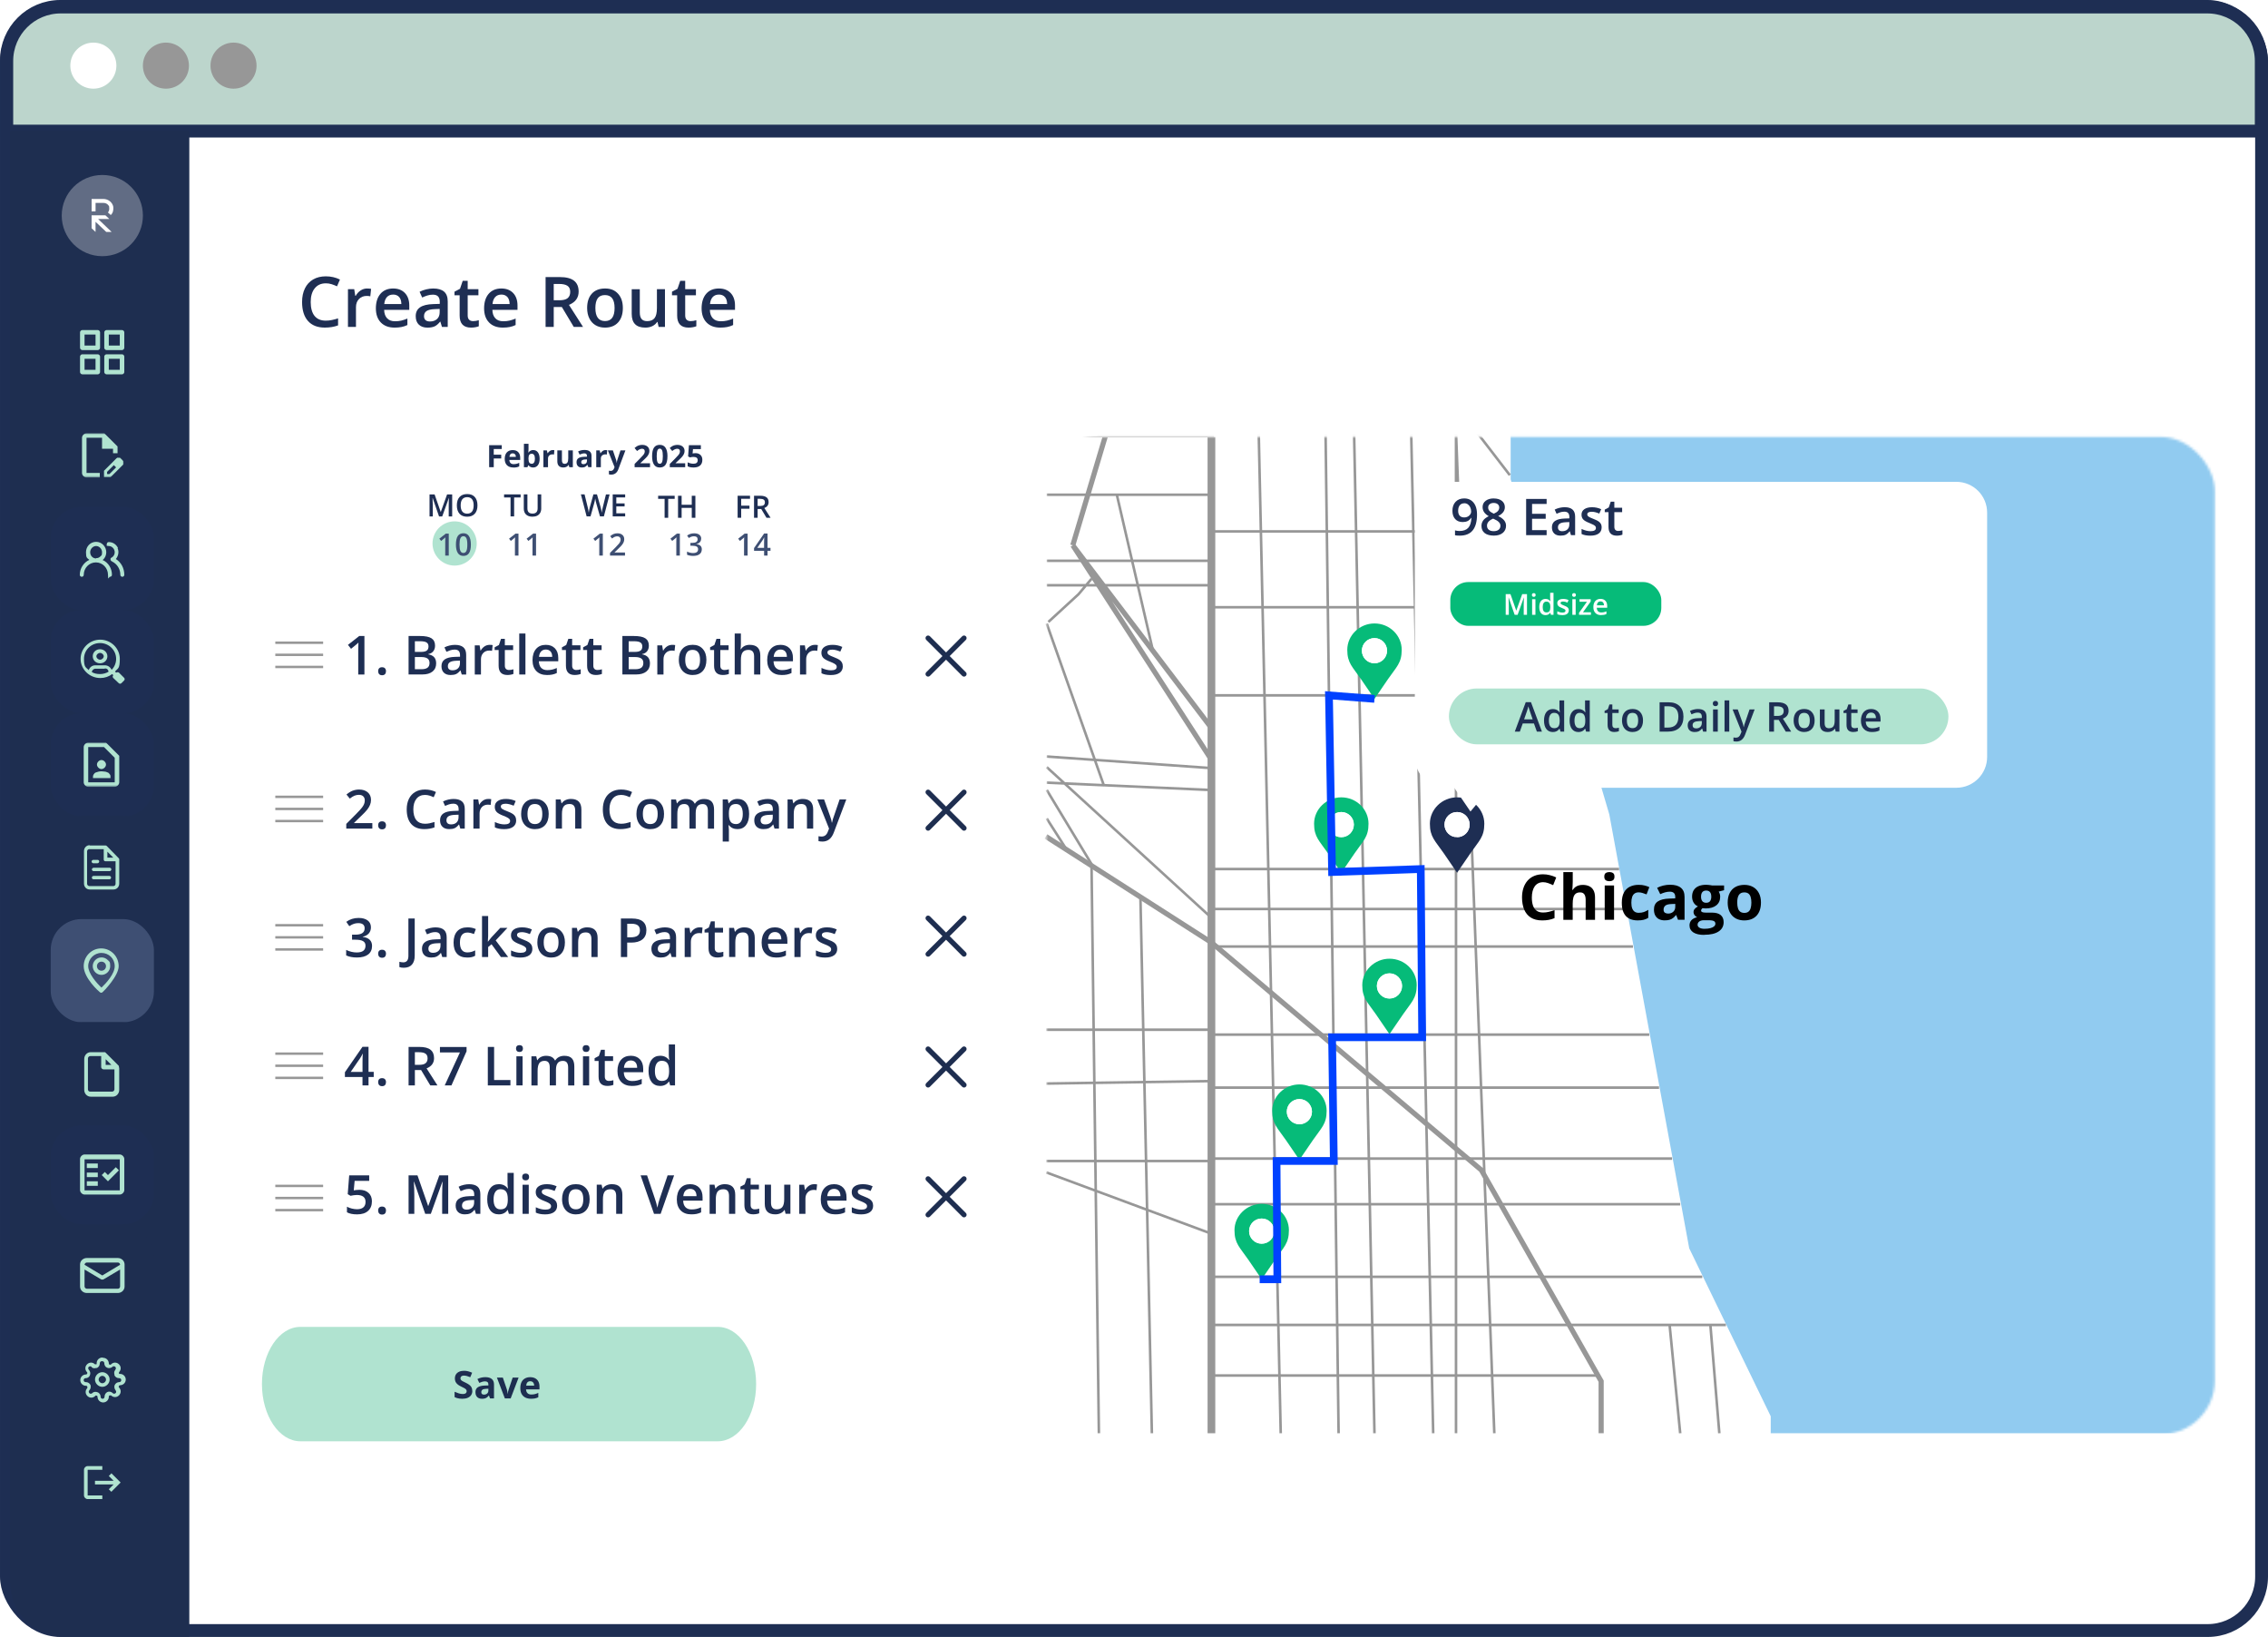 <?xml version="1.0" encoding="UTF-8"?> <svg xmlns="http://www.w3.org/2000/svg" xmlns:xlink="http://www.w3.org/1999/xlink" id="Layer_2" viewBox="0 0 883.31 637.38"><defs><mask id="mask" x="31.17" y="168.7" width="17.24" height="17.24" maskUnits="userSpaceOnUse"><g id="d"><g id="e"><rect x="31.17" y="168.7" width="17.24" height="17.24" style="fill:#d9d9d9;"></rect></g></g></mask><clipPath id="clippath"><rect x="31.17" y="249.06" width="17.24" height="17.24" style="fill:none;"></rect></clipPath><mask id="mask-1" x="31.17" y="289.13" width="17.24" height="17.24" maskUnits="userSpaceOnUse"><g id="g"><g id="h"><rect x="31.17" y="289.13" width="17.24" height="17.24" style="fill:#d9d9d9;"></rect></g></g></mask><clipPath id="clippath-1"><rect x="31.17" y="568.77" width="17.24" height="17.24" style="fill:none;"></rect></clipPath><mask id="mask-2" x="406.81" y="168.2" width="456.21" height="390.3" maskUnits="userSpaceOnUse"><g id="mask0_283_10431"><rect x="407.34" y="170.13" width="455.26" height="388.36" rx="21" ry="21" style="fill:#d9d9d9;"></rect></g></mask><filter id="drop-shadow-1" x="535.24" y="172.42" width="254" height="159" filterUnits="userSpaceOnUse"><feOffset dx="0" dy="5"></feOffset><feGaussianBlur result="blur" stdDeviation="5"></feGaussianBlur><feFlood flood-color="#000" flood-opacity=".25"></feFlood><feComposite in2="blur" operator="in"></feComposite><feComposite in="SourceGraphic"></feComposite></filter></defs><g id="Layer_1-2"><g id="c"><rect x="2.5" y="2.5" width="878.31" height="632.38" rx="21" ry="21" style="fill:#fff; stroke:#1e2e53; stroke-miterlimit:10; stroke-width:5px;"></rect><path d="M23.64,2.73h836.04c11.59,0,21,9.41,21,21v27.32H2.64v-27.32C2.64,12.14,12.05,2.73,23.64,2.73Z" style="fill:#bcd5cc; stroke:#1e2e53; stroke-miterlimit:10; stroke-width:5px;"></path><circle cx="36.36" cy="25.56" r="8.97" style="fill:#fff;"></circle><circle cx="64.62" cy="25.56" r="8.97" style="fill:#979797;"></circle><circle cx="90.95" cy="25.56" r="8.97" style="fill:#979797;"></circle><path d="M3.99,51.06h69.74v586.27H24.99c-11.59,0-21-9.41-21-21V51.06h0Z" style="fill:#1e2e50;"></path><circle cx="39.85" cy="83.94" r="15.81" style="fill:#fff; isolation:isolate; opacity:.3;"></circle><path d="M42.48,80.64c.22.77,0,1.54-.44,2.09h0l1.1.99h0c.88-.77,1.1-1.98.99-3.18-.33-1.76-1.98-3.07-3.84-3.07h-4.61v4.83h1.54v-3.29h3.07c1.1,0,1.98.66,2.31,1.65h-.11ZM38.2,85.26l5.27,5.05h-2.09l-4.17-3.95v3.95h0l-1.54-1.43h0v-5.05h5.38l1.54,1.43h-4.39Z" style="fill:#fff; fill-rule:evenodd;"></path><rect x="19.76" y="117.09" width="40.18" height="40.18" rx="12" ry="12" style="fill:#1e2e50;"></rect><path d="M47.53,128.51h-6.04c-.44,0-.88.44-.88.88v6.04c0,.44.44.88.88.88h6.04c.44,0,.88-.44.88-.88v-6.04c0-.44-.44-.88-.88-.88ZM32.05,137.95h6.04c.44,0,.88.44.88.88v6.04c0,.44-.44.88-.88.88h-6.04c-.44,0-.88-.44-.88-.88v-6.04c0-.44.44-.88.88-.88ZM32.93,143.99h4.28v-4.28h-4.28v4.28ZM42.37,134.55h4.28v-4.28h-4.28v4.28ZM47.53,137.95h-6.04c-.44,0-.88.44-.88.88v6.04c0,.44.44.88.88.88h6.04c.44,0,.88-.44.88-.88v-6.04c0-.44-.44-.88-.88-.88ZM42.37,143.99h4.28v-4.28h-4.28v4.28ZM38.09,128.51h-6.04c-.44,0-.88.44-.88.88v6.04c0,.44.44.88.88.88h6.04c.44,0,.88-.44.88-.88v-6.04c0-.44-.44-.88-.88-.88ZM32.93,134.55h4.28v-4.28h-4.28v4.28Z" style="fill:#b0e3d0; fill-rule:evenodd;"></path><rect x="19.76" y="157.17" width="40.18" height="40.18" rx="12" ry="12" style="fill:#1e2e50;"></rect><g style="mask:url(#mask);"><path d="M40.51,185.93v-2.63l4.72-4.72c.11-.11.22-.22.44-.33s.33,0,.44,0h.55c.11,0,.33.11.44.33l.77.77c.11.11.22.22.22.44v.88c0,.22-.11.33-.33.44l-4.72,4.72h-2.63l.11.11ZM41.82,184.61h.77l2.63-2.63-.44-.44-.44-.44-2.63,2.63v.77l.11.11ZM33.7,185.93c-.44,0-.88-.22-1.21-.55-.33-.33-.55-.77-.55-1.21v-13.72c0-.44.22-.88.55-1.21s.77-.55,1.21-.55h6.92l5.16,5.16v2.63h-1.76v-1.76h-4.28v-4.28h-6.04v13.72h5.16v1.76h-5.16ZM44.9,181.54l-.44-.44.77.77-.44-.44.11.11Z" style="fill:#b0e3d0;"></path></g><rect x="19.76" y="197.35" width="40.18" height="40.18" rx="12" ry="12" style="fill:#1e2e53;"></rect><path d="M45.78,213.38c.66,1.43.33,3.07-.66,4.28,2.09,1.32,3.29,3.62,3.29,6.15,0,.44-.33.77-.77.77s-.77-.33-.77-.77c0-2.2-1.21-4.17-3.18-5.16h0l-.33-.22c-.22-.11-.33-.44-.33-.66,0-.33.11-.55.44-.66.77-.44,1.21-1.21,1.21-2.09,0-1.32-1.1-2.42-2.31-2.42s-.77-.33-.77-.77.33-.77.77-.77c1.54,0,2.96.88,3.62,2.42l-.22-.11ZM40.07,217.99c.88-.77,1.32-1.87,1.32-2.96,0-2.2-1.76-4.06-3.95-4.06s-3.95,1.76-3.95,4.06.44,2.2,1.32,2.96c-2.2.99-3.73,3.29-3.73,5.82,0,.44.33.77.77.77s.77-.33.77-.77c0-2.63,2.09-4.83,4.72-4.83s4.72,2.2,4.72,4.83.33.77.77.77.77-.33.77-.77c0-2.53-1.43-4.83-3.73-5.82h.22ZM37.43,217.44c-1.32,0-2.31-1.1-2.31-2.42s1.1-2.42,2.31-2.42,2.31,1.1,2.31,2.42-.22,1.21-.66,1.65c-.44.44-.99.66-1.65.66v.11Z" style="fill:#b0e3d0; fill-rule:evenodd;"></path><rect x="19.76" y="237.53" width="40.18" height="40.18" rx="12" ry="12" style="fill:#1e2e53;"></rect><g style="clip-path:url(#clippath);"><path d="M38.97,249.06c4.28,0,7.69,3.4,7.69,7.47s-.77,3.62-1.87,4.94l.44.44c.33-.22.77-.22,1.1,0l1.98,1.98c.33.33.33.77,0,1.1l-.99.99c-.33.33-.77.33-1.1,0l-2.09-1.98c-.33-.33-.33-.77,0-1.1h0l-.44-.44c-1.32.99-2.85,1.54-4.61,1.54-4.28,0-7.69-3.4-7.69-7.47s3.4-7.47,7.69-7.47h-.11ZM40.83,260.37h-3.62c-.77,0-1.43.66-1.43,1.32s0,0,0,0c.88.55,1.98.77,3.18.77s2.31-.33,3.29-.88h0c0-.77-.55-1.32-1.32-1.32h-.11v.11ZM38.97,250.38c-3.51,0-6.26,2.74-6.26,6.15s.77,3.29,1.87,4.39c.33-1.1,1.32-1.87,2.53-1.87h3.73c1.21,0,2.2.77,2.63,1.76,1.1-1.1,1.76-2.63,1.76-4.28,0-3.4-2.85-6.15-6.26-6.15h0ZM38.97,252.79c1.54,0,2.85,1.21,2.85,2.74s-1.21,2.74-2.85,2.74-2.85-1.21-2.85-2.74,1.21-2.74,2.85-2.74ZM38.97,254.22c-.77,0-1.43.66-1.43,1.32s.66,1.32,1.43,1.32,1.43-.66,1.43-1.32-.66-1.32-1.43-1.32Z" style="fill:#b0e3d0;"></path></g><rect x="19.76" y="277.72" width="40.18" height="40.18" rx="12" ry="12" style="fill:#1e2e53;"></rect><g style="mask:url(#mask-1);"><path d="M39.52,299.45c.44,0,.88-.22,1.21-.55s.55-.77.55-1.21-.22-.88-.55-1.21c-.33-.33-.77-.55-1.21-.55s-.88.22-1.21.55-.55.77-.55,1.21.22.88.55,1.21c.33.33.77.55,1.21.55ZM36.11,302.97h6.92v-.55c0-.33,0-.66-.33-.99-.22-.33-.44-.55-.77-.66s-.77-.33-1.1-.33-.77-.11-1.21-.11-.88,0-1.21.11-.77.22-1.1.33c-.33.11-.55.33-.77.66-.22.33-.33.55-.33.99v.55h-.11ZM44.68,306.37h-10.32c-.44,0-.88-.22-1.21-.55s-.55-.77-.55-1.21v-13.72c0-.44.22-.88.55-1.21.33-.33.77-.55,1.21-.55h6.92l5.16,5.16v10.32c0,.44-.22.88-.55,1.21-.33.33-.77.55-1.21.55ZM44.68,304.61v-9.55l-4.17-4.17h-6.15v13.72h10.32Z" style="fill:#b0e3d0;"></path></g><rect x="19.76" y="317.68" width="40.18" height="40.18" rx="12" ry="12" style="fill:#1e2e50;"></rect><path d="M34.91,329.21h6.15c.22,0,.33,0,.55.22l4.61,4.72s.22.22.22.44h0v9.44c0,1.32-.99,2.31-2.2,2.31h-9.33c-1.21,0-2.2-.99-2.2-2.31v-12.63c0-1.32.99-2.31,2.2-2.31v.11ZM34.91,330.63h5.49v4.06h0c0,.44.33.66.66.66h3.95v8.78c0,.44-.33.88-.88.88h-9.33c-.44,0-.88-.44-.88-.88v-12.63c0-.44.33-.88.88-.88h.11ZM41.82,331.62l2.31,2.31h-2.31v-2.31ZM43.36,338.54c0-.44-.33-.66-.66-.66h-6.26c-.33,0-.66.33-.66.66s.33.66.66.66h6.26c.33,0,.66-.33.66-.66ZM42.59,341.06c.44,0,.66.33.66.66s-.22.66-.66.66h-6.15c-.44,0-.66-.33-.66-.66s.22-.66.66-.66h6.15ZM38.64,335.46c0-.44-.33-.66-.66-.66h-1.65c-.33,0-.66.33-.66.66s.33.66.66.66h1.65c.33,0,.66-.33.66-.66Z" style="fill:#b0e3d0; fill-rule:evenodd;"></path><rect x="19.76" y="357.86" width="40.18" height="40.18" rx="12" ry="12" style="fill:#3e4f73;"></rect><path d="M32.6,376.2c0-3.84,3.07-6.92,6.81-6.92s6.81,3.07,6.81,6.92-5.93,9.88-6.26,10.1c-.33.33-.77.33-1.1,0h0c-.33-.22-6.26-5.49-6.26-10.1ZM34.36,376.2c0,2.85,3.29,6.59,5.16,8.34,1.87-1.76,5.16-5.38,5.16-8.34s-2.31-5.16-5.16-5.16-5.16,2.31-5.16,5.16ZM39.52,372.79c-1.87,0-3.4,1.54-3.4,3.4s1.54,3.4,3.4,3.4,3.4-1.54,3.4-3.4-.33-1.76-.99-2.42c-.66-.66-1.54-.99-2.42-.99ZM37.76,376.2c0,.99.77,1.76,1.76,1.76s1.76-.77,1.76-1.76-.77-1.76-1.76-1.76-1.76.77-1.76,1.76Z" style="fill:#b0e3d0; fill-rule:evenodd;"></path><rect x="19.76" y="398.04" width="40.18" height="40.18" rx="12" ry="12" style="fill:#1e2e50;"></rect><path d="M46.32,415.5v-.22h0q0-.22-.11-.33l-5.16-5.16s-.11-.11-.22-.11h-5.49c-1.43,0-2.53,1.21-2.53,2.63v12.08c0,1.43,1.1,2.63,2.53,2.63h8.56c1.43,0,2.53-1.21,2.53-2.63v-8.56h0l-.11-.33ZM41.16,412.43l2.2,2.2h-2.2v-2.2ZM43.69,425.05c.44,0,.88-.44.88-.88v-7.8h-4.28c-.44,0-.88-.44-.88-.88v-4.28h-4.28c-.44,0-.88.44-.88.88v12.08c0,.44.33.88.88.88h8.56Z" style="fill:#b0e3d0; fill-rule:evenodd;"></path><rect x="19.76" y="476.98" width="40.18" height="40.18" rx="12" ry="12" style="fill:#1e2e50;"></rect><path d="M45.89,489.83h-12.08c-1.43,0-2.63,1.1-2.63,2.53v8.56c0,1.43,1.21,2.53,2.63,2.53h12.08c1.43,0,2.63-1.1,2.63-2.53v-8.56c0-1.43-1.21-2.53-2.63-2.53ZM33.81,491.58h12.08c.44,0,.88.33.88.88l-6.92,4.17-6.92-4.17c0-.44.44-.88.88-.88ZM45.89,501.79c.44,0,.88-.33.88-.88v-6.59l-6.48,3.84c-.22.11-.55.11-.88,0l-6.48-3.84v6.59c0,.44.44.88.88.88h12.08Z" style="fill:#b0e3d0; fill-rule:evenodd;"></path><rect x="19.76" y="517.05" width="40.18" height="40.18" rx="12" ry="12" style="fill:#1e2e50;"></rect><path d="M39.85,528.58c-1.21,0-2.2.99-2.2,2.2h0v.22s0,.22-.11.22h-.55c-.44-.44-.99-.66-1.54-.66s-1.1.22-1.54.66-.66.99-.66,1.54.22,1.1.66,1.54h0c.11.22.22.33,0,.55,0,.22-.22.33-.44.33h0c-1.21,0-2.2.99-2.2,2.2s.99,2.2,2.2,2.2h.11c.22,0,.33.11.44.33v.55h0c-.44.44-.66.99-.66,1.54s.22,1.1.66,1.54c.44.44.99.66,1.54.66s1.1-.22,1.54-.66h0c.11-.22.33-.22.55-.11.22,0,.33.22.33.44h0c0,1.21.99,2.2,2.2,2.2s2.2-.99,2.2-2.2h0c0-.33.11-.44.33-.55h.55c.44.44.99.66,1.54.66s1.1-.22,1.54-.66.66-.99.66-1.54-.22-1.1-.66-1.54h0c-.11-.22-.22-.33,0-.55,0-.22.22-.33.44-.33h0c1.21,0,2.2-.99,2.2-2.2s-.99-2.2-2.2-2.2h-.22s-.22,0-.22-.11h0v-.55h0c.44-.44.66-.99.66-1.54s-.22-1.1-.66-1.54c-.44-.44-.99-.66-1.54-.66s-1.1.22-1.54.66h0c-.11.22-.33.22-.55.11-.22,0-.33-.22-.33-.44h0c0-1.21-.99-2.2-2.2-2.2l-.33-.11ZM39.85,530.01c.44,0,.77.33.77.77h0c0,.77.44,1.54,1.1,1.76.66.33,1.54.11,2.09-.33h0c.11-.22.33-.22.55-.22s.33,0,.55.22c.11.11.22.33.22.55s0,.33-.22.55h0v.11c-.44.44-.55,1.1-.33,1.76h0v.33c.33.66.99,1.1,1.76,1.1h.11c.44,0,.77.33.77.77s-.33.77-.77.77h0c-.77,0-1.43.44-1.76,1.1s-.11,1.54.33,2.09h0c.11.22.22.33.22.55s0,.33-.22.55c-.11.11-.33.22-.55.22s-.33,0-.55-.22h0c-.55-.55-1.43-.77-2.09-.44-.66.33-1.1.99-1.1,1.76h0c0,.55-.33.88-.77.88s-.77-.33-.77-.77h0c0-.77-.44-1.43-1.1-1.76h-.11c-.66-.33-1.54-.22-2.09.33h0c-.11.22-.33.22-.55.22s-.33,0-.55-.22c-.11-.11-.22-.33-.22-.55s0-.33.22-.55h0c.55-.55.66-1.43.44-2.09-.33-.66-.99-1.1-1.76-1.1h-.11c-.44,0-.77-.33-.77-.77s.33-.77.77-.77h0c.77,0,1.43-.44,1.65-1.1h0c.33-.77.11-1.65-.44-2.2h0c-.11-.22-.22-.33-.22-.55s0-.33.22-.55c.11-.11.33-.22.55-.22s.33,0,.55.22h0v.11c.44.44,1.1.55,1.76.33h.33c.66-.33,1.1-.99,1.1-1.76h0c0-.55.33-.88.77-.88h.22ZM39.85,534.29c-1.54,0-2.85,1.32-2.85,2.85s1.32,2.85,2.85,2.85,2.85-1.32,2.85-2.85-1.32-2.85-2.85-2.85ZM39.85,535.72c.77,0,1.43.66,1.43,1.43s-.66,1.43-1.43,1.43-1.43-.66-1.43-1.43.66-1.43,1.43-1.43Z" style="fill:#b0e3d0; fill-rule:evenodd;"></path><rect x="19.76" y="557.24" width="40.18" height="40.18" rx="12" ry="12" style="fill:#1e2e50;"></rect><g style="clip-path:url(#clippath-1);"><path d="M43.36,573.71l-.99.99,1.87,1.87h-7.25v1.43h7.25l-1.87,1.87.99.99,3.62-3.62-3.62-3.62v.11ZM34.14,572.28h5.71v-1.43h-5.71c-.77,0-1.43.66-1.43,1.43v9.99c0,.77.66,1.43,1.43,1.43h5.71v-1.43h-5.71v-9.99Z" style="fill:#b0e3d0;"></path></g><rect x="19.76" y="438.23" width="40.18" height="38.43" rx="12" ry="12" style="fill:#1e2e53;"></rect><path d="M32.93,465.12c-.44,0-.88-.22-1.21-.55-.33-.33-.55-.77-.55-1.21v-12.08c0-.44.22-.88.55-1.21.33-.33.77-.55,1.21-.55h13.72c.44,0,.88.22,1.21.55s.55.77.55,1.21v12.08c0,.44-.22.88-.55,1.21-.33.33-.77.55-1.21.55h-13.72ZM32.93,463.48h13.72v-12.08h-13.72v12.08ZM33.81,461.72h4.28v-1.76h-4.28v1.76ZM42.04,459.96l4.28-4.28-1.21-1.21-3.07,3.07-1.21-1.21-1.21,1.21s2.42,2.42,2.42,2.42ZM33.81,458.32h4.28v-1.76h-4.28v1.76ZM33.81,454.8h4.28v-1.76h-4.28v1.76Z" style="fill:#b0e3d0;"></path></g><g style="mask:url(#mask-2);"><path d="M689.64,551.45v6.67h173.38V168.82h-274.67v17.78l38.42,130.51,31.12,168.93,31.75,65.41Z" style="fill:#91cbf0;"></path><path d="M666.14,515.89l3.49,42.23M650.26,515.89l4.13,42.23M471.81,515.89h200.37M622,535.58h-150.2M471.81,497.15h191.16M471.81,468.89h182.58M471.81,451.11h179.41M471.81,423.48h174.33M471.81,402.85h170.52M471.81,368.55h164.17M471.81,353.94h161.63M471.81,338.38h158.77M471.81,270.75h140.99M471.81,236.45h131.08M471.81,206.92h122.41M575.32,168.5l12.7,16.51M498.8,558.12l-8.57-389.62M521.34,558.12l-5.08-389.62M535.31,558.12l-7.94-389.62M558.18,558.12l-8.57-389.62M567.07,558.12V168.5l14.92,389.62M448.62,558.12l-4.45-208.31M427.98,558.12l-2.86-220.69M470.85,400.94h-63.34M407.52,421.9l63.34-.95M407.52,452.06h63.34M407.52,456.51l63.34,23.5M414.97,330.13l-7.3-11.43M425.13,336.48l-17.46-28.9M470.85,356.48l-63.19-57.79M470.85,307.58l-40.96-1.85M407.66,304.73l22.23,1.01M470.85,299.01l-63.19-4.45M429.89,305.74l-22.23-62.93M408.3,242.17l11.75-10.8,5.08-6.03M448.94,252.97l-13.97-60.33M470.85,227.88h-63.19M470.85,218.35h-63.19M470.85,192.63h-63.19M472.76,169.77h-65.1" style="fill:none; stroke:#979797;"></path><path d="M623.59,558.12v-20.32l-46.68-82.24-105.11-88.59-64.46-41.28M471.81,295.83l-53.98-83.51M417.82,212.32l12.7-42.55M417.82,212.32l53.98,71.13" style="fill:none; stroke:#979797; stroke-width:2px;"></path><path d="M471.81,558.12V170.09" style="fill:none; stroke:#979797; stroke-width:3px;"></path><path d="M600.99,343.5c-.71,0-1.34.14-1.89.42-.54.27-1,.66-1.37,1.18-.37.52-.65,1.14-.84,1.88-.19.73-.29,1.56-.29,2.47,0,1.24.15,2.29.45,3.17.31.87.79,1.53,1.43,2,.65.45,1.48.68,2.5.68.71,0,1.42-.08,2.13-.24.72-.16,1.49-.39,2.33-.68v3.11c-.77.32-1.53.55-2.28.68-.75.14-1.59.21-2.52.21-1.8,0-3.28-.37-4.45-1.11-1.16-.75-2.01-1.79-2.57-3.13-.56-1.35-.84-2.92-.84-4.71,0-1.32.18-2.53.54-3.63.36-1.1.88-2.05,1.58-2.86.69-.8,1.55-1.43,2.57-1.86,1.02-.44,2.19-.66,3.51-.66.87,0,1.74.11,2.61.33.88.21,1.71.51,2.51.9l-1.2,3.01c-.65-.31-1.31-.58-1.97-.81-.66-.23-1.31-.35-1.95-.35ZM612.53,339.55v3.79c0,.66-.02,1.29-.07,1.89-.04.6-.07,1.02-.1,1.27h.19c.29-.46.62-.84,1.02-1.12.4-.29.84-.5,1.31-.63s.99-.2,1.54-.2c.96,0,1.8.17,2.52.51.72.33,1.27.86,1.67,1.59.4.72.6,1.65.6,2.8v8.71h-3.65v-7.8c0-.96-.18-1.68-.53-2.16-.35-.49-.89-.73-1.63-.73s-1.31.17-1.73.51c-.42.33-.72.83-.9,1.49-.18.65-.26,1.45-.26,2.4v6.29h-3.64v-18.6h3.64ZM628.62,344.78v13.36h-3.64v-13.36h3.64ZM626.8,339.55c.54,0,1.01.13,1.4.38.39.25.58.71.58,1.4s-.2,1.15-.58,1.41c-.39.26-.86.38-1.4.38s-1.02-.13-1.41-.38c-.38-.26-.57-.73-.57-1.41s.19-1.15.57-1.4c.39-.25.86-.38,1.41-.38ZM637.88,358.38c-1.32,0-2.45-.24-3.38-.72-.93-.49-1.64-1.23-2.13-2.25-.49-1.01-.73-2.31-.73-3.88s.27-2.96.82-3.99c.56-1.04,1.33-1.8,2.31-2.28.99-.49,2.13-.73,3.43-.73.92,0,1.72.09,2.39.27.68.17,1.27.39,1.77.63l-1.08,2.82c-.57-.23-1.11-.42-1.6-.56-.49-.15-.99-.23-1.48-.23-.64,0-1.17.15-1.59.45-.42.29-.74.74-.94,1.34-.21.6-.31,1.35-.31,2.25s.11,1.62.33,2.2c.22.58.55,1.02.97,1.3.42.28.94.42,1.54.42.76,0,1.43-.1,2.02-.3.59-.21,1.16-.49,1.72-.86v3.12c-.56.35-1.14.6-1.76.75-.61.16-1.37.24-2.31.24ZM650.53,344.5c1.79,0,3.17.39,4.12,1.17.96.78,1.43,1.97,1.43,3.56v8.9h-2.55l-.7-1.82h-.1c-.38.48-.77.87-1.17,1.17-.4.3-.86.53-1.37.67-.52.14-1.15.21-1.89.21-.79,0-1.5-.15-2.13-.45-.62-.3-1.11-.77-1.47-1.39-.36-.63-.54-1.43-.54-2.39,0-1.42.5-2.46,1.49-3.13,1-.68,2.49-1.05,4.48-1.12l2.32-.07v-.59c0-.7-.18-1.21-.55-1.54-.37-.33-.88-.49-1.53-.49s-1.28.09-1.9.27c-.62.18-1.24.41-1.86.69l-1.21-2.46c.71-.37,1.5-.67,2.38-.88.88-.22,1.8-.32,2.74-.32ZM652.46,351.95l-1.41.05c-1.18.03-2,.24-2.46.63-.45.39-.68.9-.68,1.54,0,.56.16.96.49,1.2.33.23.75.35,1.28.35.78,0,1.44-.23,1.97-.69.54-.46.81-1.12.81-1.97v-1.1ZM663.76,364.02c-1.86,0-3.29-.33-4.28-.98-.98-.65-1.47-1.55-1.47-2.73,0-.8.25-1.48.75-2.02.5-.54,1.24-.93,2.21-1.16-.37-.16-.7-.42-.98-.78-.28-.37-.42-.75-.42-1.16,0-.51.15-.93.44-1.27.29-.34.72-.68,1.28-1-.7-.3-1.26-.79-1.67-1.46-.41-.67-.61-1.46-.61-2.37,0-.97.21-1.8.63-2.47.43-.69,1.05-1.21,1.86-1.57.82-.36,1.82-.54,2.99-.54.25,0,.53.02.86.05.33.03.62.07.9.11.28.04.47.07.56.1h4.66v1.85l-2.09.54c.19.29.33.61.43.94.1.33.14.69.14,1.06,0,1.43-.5,2.55-1.51,3.36-1,.8-2.38,1.2-4.16,1.2-.42-.02-.82-.06-1.2-.1-.18.14-.32.29-.42.45-.1.16-.14.33-.14.5s.07.32.21.44c.15.11.37.2.67.26.3.06.68.08,1.12.08h2.27c1.47,0,2.58.31,3.35.94.77.63,1.16,1.55,1.16,2.77,0,1.56-.65,2.77-1.96,3.63-1.3.86-3.17,1.29-5.61,1.29ZM663.91,361.64c.87,0,1.61-.08,2.23-.25.63-.16,1.11-.39,1.45-.69.33-.29.5-.65.5-1.06,0-.33-.1-.6-.3-.8-.19-.19-.49-.33-.88-.41-.39-.08-.89-.12-1.51-.12h-1.89c-.45,0-.85.07-1.21.22-.35.14-.63.34-.84.6-.21.26-.31.57-.31.91,0,.5.24.9.72,1.18.49.29,1.16.43,2.03.43ZM664.5,351.51c.69,0,1.19-.21,1.51-.63.32-.42.48-1,.48-1.72,0-.81-.17-1.41-.5-1.8-.33-.41-.82-.61-1.48-.61s-1.17.2-1.51.61c-.33.4-.5,1-.5,1.8,0,.72.16,1.3.49,1.72.33.42.84.63,1.52.63ZM685.83,351.44c0,1.12-.15,2.1-.45,2.96-.3.86-.73,1.59-1.3,2.19-.57.59-1.25,1.04-2.06,1.34-.8.3-1.7.45-2.7.45-.94,0-1.8-.15-2.59-.45-.78-.3-1.46-.75-2.04-1.34-.57-.6-1.02-1.33-1.34-2.19-.31-.86-.47-1.85-.47-2.96,0-1.48.26-2.74.79-3.76.53-1.03,1.28-1.81,2.25-2.34.97-.53,2.13-.8,3.48-.8,1.25,0,2.36.27,3.32.8.97.53,1.73,1.31,2.28,2.34.56,1.03.84,2.28.84,3.76ZM676.59,351.44c0,.88.1,1.61.29,2.21.19.6.49,1.05.9,1.35.41.3.94.45,1.59.45s1.17-.15,1.56-.45c.41-.3.7-.75.88-1.35.19-.6.29-1.33.29-2.21s-.1-1.62-.29-2.2c-.18-.59-.48-1.03-.88-1.33-.41-.29-.94-.44-1.59-.44-.96,0-1.67.33-2.1.99-.43.66-.65,1.65-.65,2.98Z"></path></g><path d="M567.48,310.46c5.89,0,10.61,4.64,10.61,10.27,0,5.17-2.04,6.62-5.34,11.41l-5.26,7.69-5.26-7.69c-3.3-4.79-5.34-6.24-5.34-11.41,0-5.63,4.79-10.27,10.61-10.27ZM567.48,316.18c2.71,0,4.9,2.18,4.9,4.9s-2.18,4.9-4.9,4.9-4.9-2.18-4.9-4.9,2.18-4.9,4.9-4.9Z" style="fill:#1e2e53; fill-rule:evenodd;"></path><circle cx="567.48" cy="321.07" r="4.9" style="fill:#fff;"></circle><path d="M506.07,422.24c5.89,0,10.61,4.64,10.61,10.27,0,5.17-2.04,6.62-5.34,11.41l-5.26,7.69-5.26-7.69c-3.3-4.79-5.34-6.24-5.34-11.41,0-5.63,4.79-10.27,10.61-10.27ZM506.07,427.95c2.71,0,4.9,2.18,4.9,4.9s-2.18,4.9-4.9,4.9-4.9-2.18-4.9-4.9,2.18-4.9,4.9-4.9Z" style="fill:#06bb79; fill-rule:evenodd;"></path><circle cx="506.07" cy="432.85" r="4.9" style="fill:#fff;"></circle><path d="M541.15,373.29c5.89,0,10.61,4.64,10.61,10.27,0,5.17-2.04,6.62-5.34,11.41l-5.26,7.69-5.26-7.69c-3.3-4.79-5.34-6.24-5.34-11.41,0-5.63,4.79-10.27,10.61-10.27ZM541.15,379c2.71,0,4.9,2.18,4.9,4.9s-2.18,4.9-4.9,4.9-4.9-2.18-4.9-4.9,2.18-4.9,4.9-4.9Z" style="fill:#06bb79; fill-rule:evenodd;"></path><circle cx="541.15" cy="383.89" r="4.9" style="fill:#fff;"></circle><path d="M522.38,310.46c5.89,0,10.61,4.64,10.61,10.27,0,5.17-2.04,6.62-5.34,11.41l-5.26,7.69-5.26-7.69c-3.3-4.79-5.34-6.24-5.34-11.41,0-5.63,4.79-10.27,10.61-10.27ZM522.38,316.18c2.71,0,4.9,2.18,4.9,4.9s-2.18,4.9-4.9,4.9-4.9-2.18-4.9-4.9,2.18-4.9,4.9-4.9Z" style="fill:#06bb79; fill-rule:evenodd;"></path><circle cx="522.38" cy="321.07" r="4.9" style="fill:#fff;"></circle><path d="M535.31,242.75c5.89,0,10.61,4.64,10.61,10.27,0,5.17-2.04,6.62-5.34,11.41l-5.26,7.69-5.26-7.69c-3.3-4.79-5.34-6.24-5.34-11.41,0-5.63,4.79-10.27,10.61-10.27ZM535.31,248.46c2.71,0,4.9,2.18,4.9,4.9s-2.18,4.9-4.9,4.9-4.9-2.18-4.9-4.9,2.18-4.9,4.9-4.9Z" style="fill:#06bb79; fill-rule:evenodd;"></path><circle cx="535.31" cy="253.35" r="4.9" style="fill:#fff;"></circle><path d="M491.38,468.74c5.89,0,10.61,4.64,10.61,10.27,0,5.17-2.04,6.62-5.34,11.41l-5.26,7.69-5.26-7.69c-3.3-4.79-5.34-6.24-5.34-11.41,0-5.63,4.79-10.27,10.61-10.27ZM491.38,474.46c2.71,0,4.9,2.18,4.9,4.9s-2.18,4.9-4.9,4.9-4.9-2.18-4.9-4.9,2.18-4.9,4.9-4.9Z" style="fill:#06bb79; fill-rule:evenodd;"></path><circle cx="491.38" cy="479.35" r="4.9" style="fill:#fff;"></circle><rect x="116.05" y="106.62" width="306.66" height="20.95" style="fill:none;"></rect><path d="M126.88,110.32c-1.83,0-3.26.65-4.3,1.94-1.05,1.29-1.57,3.08-1.57,5.35s.5,4.18,1.51,5.41c1.01,1.22,2.46,1.83,4.36,1.83.82,0,1.62-.08,2.39-.25.77-.16,1.57-.37,2.4-.63v2.72c-1.52.58-3.25.86-5.18.86-2.84,0-5.03-.86-6.55-2.58-1.52-1.72-2.29-4.19-2.29-7.39,0-2.02.37-3.79,1.11-5.3.74-1.51,1.81-2.67,3.21-3.48s3.04-1.21,4.93-1.21c1.98,0,3.82.42,5.5,1.25l-1.14,2.64c-.66-.31-1.35-.58-2.08-.82s-1.5-.35-2.3-.35Z" style="fill:#1e2e53;"></path><path d="M142.98,112.34c.63,0,1.15.04,1.55.13l-.31,2.91c-.44-.11-.9-.16-1.38-.16-1.25,0-2.26.41-3.04,1.22s-1.16,1.87-1.16,3.17v7.68h-3.12v-14.69h2.44l.41,2.59h.16c.49-.88,1.12-1.57,1.91-2.09s1.63-.77,2.53-.77Z" style="fill:#1e2e53;"></path><path d="M153.68,127.56c-2.29,0-4.07-.67-5.36-2-1.29-1.33-1.93-3.17-1.93-5.51s.6-4.29,1.79-5.66c1.2-1.37,2.84-2.06,4.93-2.06,1.94,0,3.47.59,4.6,1.77,1.12,1.18,1.69,2.8,1.69,4.86v1.69h-9.79c.04,1.43.43,2.52,1.16,3.29.73.77,1.75,1.15,3.07,1.15.87,0,1.68-.08,2.42-.25.75-.16,1.55-.44,2.41-.82v2.54c-.76.36-1.53.62-2.31.77s-1.67.23-2.67.23ZM153.1,114.7c-.99,0-1.79.31-2.38.94s-.95,1.55-1.07,2.75h6.67c-.02-1.21-.31-2.13-.88-2.76-.57-.62-1.35-.94-2.34-.94Z" style="fill:#1e2e53;"></path><path d="M172.13,127.3l-.62-2.05h-.11c-.71.89-1.42,1.5-2.14,1.83-.72.32-1.64.49-2.76.49-1.44,0-2.57-.39-3.38-1.17s-1.21-1.88-1.21-3.31c0-1.51.56-2.66,1.69-3.43,1.12-.77,2.84-1.19,5.14-1.26l2.54-.08v-.78c0-.94-.22-1.64-.66-2.11s-1.12-.7-2.04-.7c-.75,0-1.47.11-2.16.33-.69.22-1.36.48-1.99.78l-1.01-2.23c.8-.42,1.67-.73,2.62-.95.95-.22,1.84-.33,2.68-.33,1.87,0,3.28.41,4.23,1.22.95.82,1.43,2.09,1.43,3.84v9.9h-2.23ZM167.48,125.17c1.13,0,2.04-.32,2.73-.95s1.03-1.52,1.03-2.66v-1.28l-1.89.08c-1.47.05-2.54.3-3.21.74-.67.44-1,1.11-1,2.01,0,.66.19,1.16.58,1.52.39.36.97.54,1.75.54Z" style="fill:#1e2e53;"></path><path d="M184.19,125.04c.76,0,1.52-.12,2.29-.36v2.35c-.35.15-.79.28-1.33.38-.54.1-1.11.15-1.69.15-2.96,0-4.44-1.56-4.44-4.68v-7.92h-2.01v-1.38l2.15-1.14,1.06-3.11h1.93v3.27h4.18v2.36h-4.18v7.86c0,.75.19,1.31.56,1.67.38.36.87.54,1.48.54Z" style="fill:#1e2e53;"></path><path d="M195.83,127.56c-2.29,0-4.07-.67-5.36-2-1.29-1.33-1.93-3.17-1.93-5.51s.6-4.29,1.79-5.66c1.2-1.37,2.84-2.06,4.93-2.06,1.94,0,3.47.59,4.6,1.77,1.12,1.18,1.69,2.8,1.69,4.86v1.69h-9.79c.04,1.43.43,2.52,1.16,3.29.73.77,1.75,1.15,3.07,1.15.87,0,1.68-.08,2.42-.25.75-.16,1.55-.44,2.41-.82v2.54c-.76.36-1.53.62-2.31.77s-1.67.23-2.67.23ZM195.26,114.7c-.99,0-1.79.31-2.38.94s-.95,1.55-1.07,2.75h6.67c-.02-1.21-.31-2.13-.88-2.76-.57-.62-1.35-.94-2.34-.94Z" style="fill:#1e2e53;"></path><path d="M215.66,119.54v7.76h-3.17v-19.42h5.49c2.51,0,4.36.47,5.57,1.41,1.21.94,1.81,2.36,1.81,4.25,0,2.42-1.26,4.14-3.77,5.17l5.49,8.59h-3.61l-4.65-7.76h-3.14ZM215.66,116.91h2.21c1.48,0,2.55-.27,3.21-.82.66-.55,1-1.36,1-2.45s-.36-1.89-1.08-2.36c-.72-.48-1.8-.72-3.24-.72h-2.1v6.35Z" style="fill:#1e2e53;"></path><path d="M242.58,119.92c0,2.4-.62,4.27-1.85,5.62-1.23,1.35-2.94,2.02-5.14,2.02-1.37,0-2.59-.31-3.64-.93s-1.86-1.51-2.43-2.67c-.57-1.16-.85-2.51-.85-4.04,0-2.38.61-4.24,1.83-5.58,1.22-1.34,2.95-2.01,5.17-2.01s3.81.68,5.05,2.05c1.24,1.37,1.86,3.21,1.86,5.53ZM231.88,119.92c0,3.39,1.25,5.09,3.76,5.09s3.72-1.7,3.72-5.09-1.25-5.03-3.75-5.03c-1.31,0-2.26.43-2.85,1.3-.59.87-.88,2.11-.88,3.73Z" style="fill:#1e2e53;"></path><path d="M256.52,127.3l-.44-1.93h-.16c-.43.68-1.05,1.22-1.85,1.61-.8.39-1.72.58-2.74.58-1.78,0-3.11-.44-3.98-1.33-.88-.88-1.32-2.23-1.32-4.02v-9.6h3.15v9.06c0,1.12.23,1.97.69,2.53.46.56,1.18.84,2.17.84,1.31,0,2.27-.39,2.89-1.18.62-.78.92-2.1.92-3.94v-7.32h3.13v14.69h-2.46Z" style="fill:#1e2e53;"></path><path d="M268.91,125.04c.76,0,1.52-.12,2.29-.36v2.35c-.35.15-.79.28-1.34.38-.54.1-1.11.15-1.69.15-2.96,0-4.44-1.56-4.44-4.68v-7.92h-2.01v-1.38l2.15-1.14,1.06-3.11h1.93v3.27h4.18v2.36h-4.18v7.86c0,.75.19,1.31.56,1.67.38.36.87.54,1.48.54Z" style="fill:#1e2e53;"></path><path d="M280.54,127.56c-2.29,0-4.07-.67-5.36-2s-1.93-3.17-1.93-5.51.6-4.29,1.79-5.66,2.84-2.06,4.93-2.06c1.94,0,3.47.59,4.6,1.77,1.12,1.18,1.69,2.8,1.69,4.86v1.69h-9.79c.04,1.43.43,2.52,1.16,3.29s1.75,1.15,3.07,1.15c.87,0,1.68-.08,2.42-.25.75-.16,1.55-.44,2.41-.82v2.54c-.76.36-1.53.62-2.31.77s-1.67.23-2.67.23ZM279.97,114.7c-.99,0-1.79.31-2.38.94s-.95,1.55-1.07,2.75h6.67c-.02-1.21-.31-2.13-.88-2.76s-1.35-.94-2.34-.94Z" style="fill:#1e2e53;"></path><polyline points="490.6 498.12 497.48 498.12 497.18 452.06 519.48 452.06 518.8 403.88 553.89 403.88 553.34 338.38 518.8 339.55 517.59 270.75 535.31 272.12" style="fill:none; fill-rule:evenodd; stroke:#0041ff; stroke-miterlimit:10; stroke-width:3px;"></polyline><rect x="133.94" y="246.67" width="195.65" height="16.62" style="fill:none;"></rect><path d="M141.93,262.63h-2.41v-9.68c0-1.16.03-2.07.08-2.75-.16.16-.35.35-.58.54-.23.2-1,.83-2.3,1.89l-1.21-1.53,4.41-3.47h2.01v14.99Z" style="fill:#1e2e53;"></path><path d="M147.28,261.35c0-.5.13-.88.39-1.15.26-.27.63-.4,1.13-.4s.88.14,1.14.42c.26.28.39.66.39,1.13s-.13.87-.39,1.15c-.26.28-.64.42-1.13.42s-.87-.14-1.13-.42-.39-.67-.39-1.16Z" style="fill:#1e2e53;"></path><path d="M159.13,247.64h4.45c2.06,0,3.56.3,4.48.9.92.6,1.38,1.55,1.38,2.85,0,.88-.23,1.6-.68,2.18-.45.58-1.1.95-1.95,1.1v.1c1.05.2,1.83.59,2.32,1.17.5.58.74,1.38.74,2.37,0,1.35-.47,2.4-1.41,3.16-.94.76-2.25,1.14-3.92,1.14h-5.41v-14.99ZM161.58,253.83h2.36c1.03,0,1.77-.16,2.24-.49.47-.32.71-.88.71-1.66,0-.7-.26-1.21-.76-1.53-.51-.31-1.32-.47-2.43-.47h-2.12v4.14ZM161.58,255.82v4.75h2.61c1.03,0,1.8-.2,2.32-.59.52-.39.78-1.01.78-1.86,0-.78-.27-1.36-.8-1.73s-1.34-.56-2.43-.56h-2.48Z" style="fill:#1e2e53;"></path><path d="M179.83,262.63l-.48-1.58h-.08c-.55.69-1.1,1.16-1.65,1.41-.55.25-1.26.37-2.13.37-1.11,0-1.98-.3-2.61-.9s-.94-1.45-.94-2.55c0-1.17.43-2.05,1.3-2.65.87-.59,2.19-.92,3.97-.97l1.96-.06v-.61c0-.72-.17-1.27-.51-1.62-.34-.36-.86-.54-1.57-.54-.58,0-1.14.09-1.67.26s-1.04.37-1.54.6l-.78-1.72c.62-.32,1.29-.57,2.02-.73.73-.17,1.42-.25,2.07-.25,1.44,0,2.53.31,3.27.94s1.1,1.62,1.1,2.96v7.64h-1.72ZM176.24,260.99c.88,0,1.58-.24,2.11-.73.53-.49.79-1.17.79-2.06v-.98l-1.46.06c-1.13.04-1.96.23-2.48.57-.52.34-.77.86-.77,1.55,0,.51.15.9.45,1.17.3.28.75.42,1.35.42Z" style="fill:#1e2e53;"></path><path d="M190.67,251.08c.49,0,.89.03,1.2.1l-.24,2.25c-.34-.08-.7-.12-1.07-.12-.96,0-1.74.31-2.34.94-.6.63-.9,1.45-.9,2.45v5.93h-2.41v-11.34h1.89l.32,2h.12c.38-.68.87-1.21,1.47-1.61.61-.4,1.26-.59,1.95-.59Z" style="fill:#1e2e53;"></path><path d="M198.2,260.88c.59,0,1.18-.09,1.76-.28v1.81c-.27.12-.61.21-1.03.29-.42.08-.86.12-1.31.12-2.28,0-3.42-1.2-3.42-3.61v-6.11h-1.55v-1.07l1.66-.88.82-2.4h1.49v2.52h3.23v1.83h-3.23v6.07c0,.58.14,1.01.44,1.29.29.28.67.42,1.14.42Z" style="fill:#1e2e53;"></path><path d="M204.64,262.63h-2.41v-15.96h2.41v15.96Z" style="fill:#1e2e53;"></path><path d="M213.03,262.83c-1.76,0-3.14-.51-4.14-1.54-1-1.03-1.49-2.45-1.49-4.25s.46-3.31,1.38-4.37c.92-1.06,2.19-1.59,3.8-1.59,1.5,0,2.68.46,3.55,1.36.87.91,1.3,2.16,1.3,3.75v1.3h-7.56c.04,1.1.33,1.95.89,2.54.56.59,1.35.89,2.37.89.67,0,1.29-.06,1.87-.19.58-.13,1.2-.34,1.86-.63v1.96c-.59.28-1.18.48-1.79.6-.6.12-1.29.17-2.06.17ZM212.59,252.91c-.77,0-1.38.24-1.84.73s-.74,1.19-.83,2.12h5.15c-.01-.94-.24-1.65-.68-2.13-.44-.48-1.04-.72-1.8-.72Z" style="fill:#1e2e53;"></path><path d="M224.41,260.88c.59,0,1.18-.09,1.76-.28v1.81c-.27.12-.61.21-1.03.29-.42.08-.86.12-1.31.12-2.28,0-3.42-1.2-3.42-3.61v-6.11h-1.55v-1.07l1.66-.88.82-2.4h1.49v2.52h3.23v1.83h-3.23v6.07c0,.58.14,1.01.44,1.29.29.28.67.42,1.14.42Z" style="fill:#1e2e53;"></path><path d="M232.66,260.88c.59,0,1.18-.09,1.76-.28v1.81c-.27.12-.61.21-1.03.29-.42.08-.86.12-1.31.12-2.28,0-3.42-1.2-3.42-3.61v-6.11h-1.55v-1.07l1.66-.88.82-2.4h1.49v2.52h3.23v1.83h-3.23v6.07c0,.58.14,1.01.44,1.29.29.28.67.42,1.14.42Z" style="fill:#1e2e53;"></path><path d="M242.4,247.64h4.45c2.06,0,3.56.3,4.48.9.92.6,1.38,1.55,1.38,2.85,0,.88-.23,1.6-.68,2.18-.45.58-1.1.95-1.95,1.1v.1c1.05.2,1.83.59,2.32,1.17.5.58.74,1.38.74,2.37,0,1.35-.47,2.4-1.41,3.16-.94.76-2.25,1.14-3.92,1.14h-5.41v-14.99ZM244.85,253.83h2.36c1.03,0,1.77-.16,2.24-.49.47-.32.71-.88.71-1.66,0-.7-.26-1.21-.76-1.53-.51-.31-1.32-.47-2.43-.47h-2.12v4.14ZM244.85,255.82v4.75h2.61c1.03,0,1.8-.2,2.32-.59.52-.39.78-1.01.78-1.86,0-.78-.27-1.36-.8-1.73s-1.34-.56-2.43-.56h-2.48Z" style="fill:#1e2e53;"></path><path d="M261.76,251.08c.49,0,.89.03,1.2.1l-.24,2.25c-.34-.08-.7-.12-1.07-.12-.96,0-1.74.31-2.34.94-.6.63-.9,1.45-.9,2.45v5.93h-2.41v-11.34h1.89l.32,2h.12c.38-.68.87-1.21,1.47-1.61.61-.4,1.26-.59,1.95-.59Z" style="fill:#1e2e53;"></path><path d="M275.12,256.93c0,1.85-.47,3.3-1.42,4.34-.95,1.04-2.27,1.56-3.97,1.56-1.06,0-2-.24-2.81-.72-.81-.48-1.44-1.17-1.88-2.06-.44-.89-.66-1.93-.66-3.12,0-1.84.47-3.27,1.41-4.31.94-1.03,2.27-1.55,3.99-1.55s2.94.53,3.9,1.58c.96,1.06,1.44,2.48,1.44,4.27ZM266.87,256.93c0,2.62.97,3.93,2.9,3.93s2.87-1.31,2.87-3.93-.96-3.89-2.89-3.89c-1.01,0-1.74.33-2.2,1-.45.67-.68,1.63-.68,2.88Z" style="fill:#1e2e53;"></path><path d="M282.11,260.88c.59,0,1.18-.09,1.76-.28v1.81c-.27.12-.61.21-1.03.29-.42.08-.86.12-1.31.12-2.28,0-3.42-1.2-3.42-3.61v-6.11h-1.55v-1.07l1.66-.88.82-2.4h1.49v2.52h3.23v1.83h-3.23v6.07c0,.58.14,1.01.44,1.29.29.28.67.42,1.14.42Z" style="fill:#1e2e53;"></path><path d="M296.12,262.63h-2.42v-6.97c0-.88-.18-1.53-.53-1.96-.35-.43-.91-.65-1.68-.65-1.01,0-1.76.3-2.23.91-.47.61-.71,1.62-.71,3.04v5.63h-2.41v-15.96h2.41v4.05c0,.65-.04,1.34-.12,2.08h.15c.33-.55.78-.97,1.37-1.27.58-.3,1.27-.45,2.04-.45,2.75,0,4.12,1.38,4.12,4.15v7.39Z" style="fill:#1e2e53;"></path><path d="M304.43,262.83c-1.76,0-3.14-.51-4.14-1.54-1-1.03-1.49-2.45-1.49-4.25s.46-3.31,1.38-4.37c.92-1.06,2.19-1.59,3.8-1.59,1.5,0,2.68.46,3.55,1.36.87.91,1.3,2.16,1.3,3.75v1.3h-7.56c.04,1.1.33,1.95.89,2.54.56.59,1.35.89,2.37.89.67,0,1.29-.06,1.87-.19.58-.13,1.2-.34,1.86-.63v1.96c-.59.28-1.18.48-1.79.6-.6.12-1.29.17-2.06.17ZM303.99,252.91c-.77,0-1.38.24-1.84.73s-.74,1.19-.83,2.12h5.15c-.01-.94-.24-1.65-.68-2.13-.44-.48-1.04-.72-1.8-.72Z" style="fill:#1e2e53;"></path><path d="M317.33,251.08c.49,0,.89.03,1.2.1l-.24,2.25c-.34-.08-.7-.12-1.07-.12-.96,0-1.74.31-2.34.94-.6.63-.9,1.45-.9,2.45v5.93h-2.41v-11.34h1.89l.32,2h.12c.38-.68.87-1.21,1.47-1.61.61-.4,1.26-.59,1.95-.59Z" style="fill:#1e2e53;"></path><path d="M328.25,259.4c0,1.11-.4,1.96-1.21,2.55-.81.59-1.96.89-3.46.89s-2.72-.23-3.64-.69v-2.08c1.33.62,2.57.92,3.72.92,1.48,0,2.22-.45,2.22-1.34,0-.29-.08-.53-.25-.72s-.43-.39-.81-.6c-.38-.21-.9-.44-1.57-.7-1.3-.5-2.19-1.01-2.65-1.52-.46-.5-.69-1.16-.69-1.97,0-.97.39-1.72,1.17-2.26.78-.54,1.85-.8,3.19-.8s2.59.27,3.78.81l-.78,1.82c-1.22-.51-2.25-.76-3.09-.76-1.27,0-1.91.36-1.91,1.09,0,.36.17.66.5.9.33.25,1.05.58,2.17,1.01.94.36,1.62.69,2.04,1s.74.65.94,1.04c.21.39.31.86.31,1.41Z" style="fill:#1e2e53;"></path><rect x="133.94" y="172.79" width="195.65" height="10.8" style="fill:none;"></rect><path d="M192.3,181.91h-1.79v-8.57h4.91v1.49h-3.12v2.21h2.91v1.48h-2.91v3.39Z" style="fill:#1e2e53;"></path><path d="M199.93,182.03c-1.05,0-1.88-.29-2.47-.87s-.89-1.41-.89-2.47.28-1.95.82-2.54,1.31-.9,2.28-.9,1.65.26,2.16.79.77,1.26.77,2.19v.87h-4.22c.02.51.17.9.45,1.19s.68.43,1.18.43c.39,0,.77-.04,1.12-.12s.72-.21,1.1-.39v1.38c-.31.16-.65.27-1,.35s-.79.11-1.3.11ZM199.67,176.51c-.38,0-.68.12-.89.36s-.34.58-.37,1.02h2.51c0-.44-.12-.78-.35-1.02s-.52-.36-.9-.36Z" style="fill:#1e2e53;"></path><path d="M207.69,175.24c.77,0,1.38.3,1.82.91s.66,1.43.66,2.48-.22,1.92-.68,2.51-1.07.89-1.84.89-1.37-.28-1.81-.84h-.12l-.3.72h-1.37v-9.12h1.79v2.12c0,.27-.02.7-.07,1.29h.07c.42-.65,1.04-.97,1.86-.97ZM207.12,176.67c-.44,0-.76.14-.97.41s-.31.72-.32,1.34v.19c0,.7.11,1.21.31,1.51s.54.46.99.46c.37,0,.66-.17.88-.51s.32-.83.32-1.47-.11-1.13-.33-1.45-.52-.48-.9-.48Z" style="fill:#1e2e53;"></path><path d="M215.3,175.24c.24,0,.44.02.6.05l-.13,1.68c-.14-.04-.32-.06-.53-.06-.57,0-1.01.15-1.33.44s-.48.7-.48,1.23v3.33h-1.79v-6.55h1.35l.26,1.1h.09c.2-.37.48-.66.82-.89s.72-.34,1.13-.34Z" style="fill:#1e2e53;"></path><path d="M221.73,181.91l-.24-.84h-.09c-.19.3-.46.54-.81.71s-.75.25-1.2.25c-.77,0-1.35-.21-1.74-.62s-.59-1.01-.59-1.78v-4.27h1.79v3.83c0,.47.08.83.25,1.06s.44.35.8.35c.5,0,.86-.17,1.08-.5s.33-.89.33-1.66v-3.08h1.79v6.55h-1.37Z" style="fill:#1e2e53;"></path><path d="M229.14,181.91l-.35-.89h-.05c-.3.38-.61.64-.93.79s-.73.22-1.25.22c-.63,0-1.12-.18-1.48-.54s-.54-.87-.54-1.54.24-1.21.73-1.54,1.22-.51,2.2-.55l1.14-.04v-.29c0-.66-.34-1-1.02-1-.52,0-1.14.16-1.85.47l-.59-1.21c.75-.39,1.59-.59,2.51-.59s1.55.19,2.02.57.7.96.7,1.75v4.37h-1.25ZM228.61,178.88l-.69.02c-.52.02-.91.11-1.16.28s-.38.43-.38.79c0,.5.29.76.87.76.41,0,.75-.12.99-.36s.37-.55.37-.95v-.54Z" style="fill:#1e2e53;"></path><path d="M235.88,175.24c.24,0,.44.02.6.05l-.13,1.68c-.14-.04-.32-.06-.53-.06-.57,0-1.01.15-1.33.44s-.48.7-.48,1.23v3.33h-1.79v-6.55h1.35l.26,1.1h.09c.2-.37.48-.66.82-.89s.72-.34,1.13-.34Z" style="fill:#1e2e53;"></path><path d="M236.74,175.36h1.96l1.24,3.69c.11.32.18.7.22,1.14h.04c.04-.4.13-.78.25-1.14l1.21-3.69h1.92l-2.77,7.39c-.25.68-.62,1.2-1.09,1.54s-1.02.51-1.65.51c-.31,0-.61-.03-.91-.1v-1.42c.21.05.45.08.7.08.32,0,.59-.1.83-.29s.42-.49.55-.88l.11-.32-2.6-6.5Z" style="fill:#1e2e53;"></path><path d="M253.15,181.91h-5.99v-1.26l2.15-2.17c.64-.65,1.05-1.1,1.25-1.36s.34-.49.42-.7.13-.44.13-.67c0-.34-.09-.6-.28-.77s-.44-.25-.76-.25c-.33,0-.65.08-.97.23s-.64.37-.98.65l-.98-1.17c.42-.36.77-.61,1.05-.76s.58-.26.91-.34.7-.12,1.1-.12c.54,0,1.01.1,1.42.29s.73.47.96.82.34.75.34,1.21c0,.39-.07.77-.21,1.11s-.35.7-.64,1.06-.8.88-1.54,1.55l-1.1,1.04v.08h3.73v1.52Z" style="fill:#1e2e53;"></path><path d="M259.95,177.63c0,1.5-.24,2.6-.73,3.32s-1.25,1.08-2.27,1.08-1.73-.37-2.23-1.11-.75-1.84-.75-3.29.24-2.62.73-3.34,1.24-1.08,2.26-1.08,1.74.38,2.24,1.12.76,1.85.76,3.29ZM255.77,177.63c0,1.05.09,1.8.27,2.26s.49.68.92.68.73-.23.91-.69.28-1.21.28-2.25-.09-1.8-.28-2.26-.49-.69-.91-.69-.73.23-.91.69-.28,1.21-.28,2.26Z" style="fill:#1e2e53;"></path><path d="M266.85,181.91h-5.99v-1.26l2.15-2.17c.64-.65,1.05-1.1,1.25-1.36s.34-.49.42-.7.13-.44.13-.67c0-.34-.09-.6-.28-.77s-.44-.25-.76-.25c-.33,0-.65.08-.97.23s-.64.37-.98.65l-.98-1.17c.42-.36.77-.61,1.05-.76s.58-.26.91-.34.7-.12,1.1-.12c.54,0,1.01.1,1.42.29s.73.47.96.82.34.75.34,1.21c0,.39-.07.77-.21,1.11s-.35.7-.64,1.06-.8.88-1.54,1.55l-1.1,1.04v.08h3.73v1.52Z" style="fill:#1e2e53;"></path><path d="M270.83,176.44c.83,0,1.49.23,1.98.7s.73,1.1.73,1.91c0,.96-.29,1.69-.88,2.21s-1.43.77-2.53.77c-.95,0-1.72-.15-2.31-.46v-1.56c.31.16.67.3,1.08.4s.8.15,1.17.15c1.11,0,1.66-.45,1.66-1.36s-.57-1.29-1.72-1.29c-.21,0-.44.02-.69.06s-.45.08-.61.13l-.72-.39.32-4.37h4.65v1.54h-3.06l-.16,1.68.21-.04c.24-.05.53-.08.88-.08Z" style="fill:#1e2e53;"></path><rect x="166.15" y="191.95" width="21.81" height="10.8" style="fill:none;"></rect><path d="M170.99,201.07l-2.48-7.15h-.05c.07,1.06.1,2.06.1,2.99v4.17h-1.27v-8.57h1.97l2.38,6.81h.04l2.45-6.81h1.98v8.57h-1.35v-4.24c0-.43.01-.98.03-1.66s.04-1.1.06-1.24h-.05l-2.57,7.14h-1.24Z" style="fill:#1e2e53;"></path><path d="M185.96,196.78c0,1.39-.35,2.48-1.05,3.25s-1.68,1.16-2.96,1.16-2.29-.38-2.98-1.15-1.04-1.86-1.04-3.27.35-2.5,1.05-3.26,1.69-1.14,2.99-1.14,2.26.38,2.95,1.15,1.04,1.85,1.04,3.25ZM179.42,196.78c0,1.05.21,1.85.64,2.4s1.06.82,1.89.82,1.46-.27,1.88-.81.64-1.34.64-2.41-.21-1.85-.63-2.39-1.05-.81-1.88-.81-1.47.27-1.9.81-.64,1.34-.64,2.39Z" style="fill:#1e2e53;"></path><rect x="193.3" y="207.21" width="21.81" height="10.8" style="fill:none;"></rect><path d="M201.93,216.33h-1.38v-5.53c0-.66.02-1.18.05-1.57-.09.09-.2.2-.33.31s-.57.47-1.32,1.08l-.69-.87,2.52-1.98h1.15v8.57Z" style="fill:#3e4f73;"></path><path d="M208.77,216.33h-1.38v-5.53c0-.66.02-1.18.05-1.57-.09.09-.2.2-.33.31s-.57.47-1.32,1.08l-.69-.87,2.52-1.98h1.15v8.57Z" style="fill:#3e4f73;"></path><rect x="226.15" y="207.21" width="21.81" height="10.8" style="fill:none;"></rect><path d="M234.78,216.33h-1.38v-5.53c0-.66.02-1.18.05-1.57-.09.09-.2.2-.33.31s-.57.47-1.32,1.08l-.69-.87,2.52-1.98h1.15v8.57Z" style="fill:#3e4f73;"></path><path d="M243.39,216.33h-5.81v-1.04l2.21-2.22c.65-.67,1.08-1.14,1.3-1.42s.37-.54.47-.79.15-.51.15-.79c0-.39-.12-.69-.35-.91s-.55-.33-.96-.33c-.33,0-.65.06-.95.18s-.66.34-1.06.66l-.74-.91c.48-.4.94-.69,1.39-.86s.93-.25,1.44-.25c.8,0,1.44.21,1.92.62s.72.98.72,1.68c0,.39-.07.75-.21,1.1s-.35.71-.64,1.08-.76.87-1.43,1.5l-1.49,1.44v.06h4.07v1.21Z" style="fill:#3e4f73;"></path><rect x="256.15" y="207.21" width="21.81" height="10.8" style="fill:none;"></rect><path d="M264.78,216.33h-1.38v-5.53c0-.66.02-1.18.05-1.57-.09.09-.2.2-.33.31s-.57.47-1.32,1.08l-.69-.87,2.52-1.98h1.15v8.57Z" style="fill:#3e4f73;"></path><path d="M273.07,209.73c0,.54-.16,1-.47,1.36s-.76.6-1.34.73v.05c.69.09,1.2.3,1.55.64s.52.8.52,1.36c0,.82-.29,1.46-.87,1.91s-1.41.67-2.48.67c-.95,0-1.75-.15-2.4-.46v-1.22c.36.18.75.32,1.15.42s.8.15,1.17.15c.66,0,1.16-.12,1.49-.37s.49-.63.49-1.14c0-.46-.18-.79-.54-1.01s-.93-.32-1.71-.32h-.74v-1.12h.76c1.37,0,2.05-.47,2.05-1.42,0-.37-.12-.65-.36-.85s-.59-.3-1.05-.3c-.32,0-.64.05-.94.14s-.66.27-1.07.54l-.67-.96c.79-.58,1.7-.87,2.74-.87.86,0,1.54.19,2.02.56s.73.88.73,1.54Z" style="fill:#3e4f73;"></path><rect x="282.53" y="207.21" width="21.81" height="10.8" style="fill:none;"></rect><path d="M291.16,216.33h-1.38v-5.53c0-.66.02-1.18.05-1.57-.09.09-.2.2-.33.31s-.57.47-1.31,1.08l-.69-.87,2.52-1.98h1.15v8.57Z" style="fill:#3e4f73;"></path><path d="M300.08,214.46h-1.15v1.87h-1.34v-1.87h-3.91v-1.06l3.91-5.66h1.34v5.58h1.15v1.14ZM297.58,213.32v-2.15c0-.77.02-1.39.06-1.88h-.05c-.11.26-.28.57-.52.94l-2.13,3.09h2.63Z" style="fill:#3e4f73;"></path><rect x="196.15" y="191.95" width="21.81" height="10.8" style="fill:none;"></rect><path d="M200.24,201.07h-1.4v-7.37h-2.52v-1.2h6.44v1.2h-2.52v7.37Z" style="fill:#1e2e53;"></path><path d="M210.79,192.5v5.54c0,.63-.14,1.19-.41,1.66s-.66.84-1.18,1.1-1.13.38-1.84.38c-1.06,0-1.89-.28-2.48-.84s-.88-1.34-.88-2.32v-5.52h1.41v5.42c0,.71.16,1.23.49,1.56s.83.5,1.51.5c1.32,0,1.98-.69,1.98-2.08v-5.41h1.4Z" style="fill:#1e2e53;"></path><rect x="226.15" y="191.95" width="21.81" height="10.8" style="fill:none;"></rect><path d="M235.19,201.07h-1.52l-1.45-5.11c-.06-.22-.14-.54-.23-.96s-.15-.71-.17-.88c-.04.25-.1.57-.19.97s-.16.7-.22.89l-1.42,5.09h-1.52l-1.11-4.29-1.12-4.28h1.43l1.22,4.99c.19.8.33,1.51.41,2.12.04-.33.11-.7.19-1.11s.16-.74.23-1l1.39-5h1.39l1.43,5.03c.14.46.28,1.16.43,2.09.06-.56.2-1.27.42-2.13l1.22-4.98h1.42l-2.23,8.57Z" style="fill:#1e2e53;"></path><path d="M243.48,201.07h-4.85v-8.57h4.85v1.18h-3.45v2.33h3.23v1.17h-3.23v2.69h3.45v1.19Z" style="fill:#1e2e53;"></path><rect x="256.15" y="192.49" width="21.81" height="10.8" style="fill:none;"></rect><path d="M260.24,201.61h-1.4v-7.37h-2.52v-1.2h6.44v1.2h-2.52v7.37Z" style="fill:#1e2e53;"></path><path d="M270.83,201.61h-1.41v-3.86h-3.95v3.86h-1.4v-8.57h1.4v3.5h3.95v-3.5h1.41v8.57Z" style="fill:#1e2e53;"></path><rect x="286.15" y="192.49" width="21.81" height="10.8" style="fill:none;"></rect><path d="M288.67,201.6h-1.39v-8.57h4.83v1.18h-3.45v2.68h3.23v1.19h-3.23v3.52Z" style="fill:#1e2e53;"></path><path d="M295.07,198.18v3.42h-1.4v-8.57h2.42c1.11,0,1.92.21,2.46.62s.8,1.04.8,1.88c0,1.07-.55,1.83-1.66,2.28l2.42,3.79h-1.59l-2.05-3.42h-1.38ZM295.07,197.02h.97c.65,0,1.12-.12,1.42-.36s.44-.6.44-1.08-.16-.83-.47-1.04-.79-.32-1.43-.32h-.93v2.8Z" style="fill:#1e2e53;"></path><rect x="133.94" y="306.67" width="215.58" height="16.62" style="fill:none;"></rect><path d="M145.02,322.63h-10.16v-1.83l3.87-3.89c1.14-1.17,1.9-2,2.27-2.49.37-.49.64-.95.81-1.38.17-.43.26-.89.26-1.38,0-.68-.2-1.21-.61-1.6-.41-.39-.97-.58-1.69-.58-.57,0-1.13.11-1.67.32-.54.21-1.16.6-1.86,1.15l-1.3-1.59c.83-.7,1.64-1.2,2.43-1.5.79-.29,1.62-.44,2.51-.44,1.39,0,2.51.36,3.35,1.09.84.73,1.26,1.71,1.26,2.94,0,.68-.12,1.32-.37,1.93-.24.61-.62,1.24-1.12,1.88-.5.65-1.34,1.52-2.51,2.62l-2.6,2.52v.1h7.12v2.12Z" style="fill:#1e2e53;"></path><path d="M147.28,321.35c0-.5.13-.88.39-1.15.26-.27.63-.4,1.13-.4s.88.14,1.14.42c.26.28.39.66.39,1.13s-.13.87-.39,1.15c-.26.28-.64.42-1.13.42s-.87-.14-1.13-.42-.39-.67-.39-1.16Z" style="fill:#1e2e53;"></path><path d="M165.51,309.52c-1.41,0-2.52.5-3.32,1.5s-1.21,2.38-1.21,4.13.39,3.23,1.16,4.17c.78.94,1.9,1.42,3.37,1.42.63,0,1.25-.06,1.85-.19.59-.13,1.21-.29,1.86-.49v2.1c-1.18.44-2.51.67-4,.67-2.2,0-3.88-.67-5.06-1.99-1.18-1.33-1.76-3.23-1.76-5.71,0-1.56.29-2.92.86-4.09s1.4-2.06,2.48-2.69,2.35-.93,3.8-.93c1.53,0,2.95.32,4.25.96l-.88,2.04c-.51-.24-1.04-.45-1.6-.63-.56-.18-1.16-.27-1.78-.27Z" style="fill:#1e2e53;"></path><path d="M179.28,322.63l-.48-1.58h-.08c-.55.69-1.1,1.16-1.65,1.41-.55.25-1.27.37-2.13.37-1.12,0-1.98-.3-2.61-.9-.63-.6-.94-1.45-.94-2.55,0-1.17.43-2.05,1.3-2.65.87-.59,2.19-.92,3.97-.97l1.96-.06v-.61c0-.72-.17-1.27-.51-1.62-.34-.36-.86-.54-1.57-.54-.58,0-1.14.09-1.67.26s-1.04.37-1.54.6l-.78-1.72c.62-.32,1.29-.57,2.02-.73.73-.17,1.42-.25,2.07-.25,1.44,0,2.53.31,3.27.94.74.63,1.1,1.62,1.1,2.96v7.64h-1.72ZM175.69,320.99c.88,0,1.58-.24,2.11-.73.53-.49.79-1.17.79-2.06v-.98l-1.46.06c-1.14.04-1.96.23-2.48.57-.52.34-.78.86-.78,1.55,0,.51.15.9.45,1.17.3.28.75.42,1.35.42Z" style="fill:#1e2e53;"></path><path d="M190.12,311.08c.48,0,.88.03,1.2.1l-.23,2.25c-.34-.08-.7-.12-1.07-.12-.96,0-1.75.31-2.34.94s-.9,1.45-.9,2.45v5.93h-2.41v-11.34h1.89l.32,2h.12c.38-.68.87-1.21,1.47-1.61s1.26-.59,1.95-.59Z" style="fill:#1e2e53;"></path><path d="M201.04,319.4c0,1.11-.4,1.96-1.21,2.55-.81.59-1.96.89-3.46.89s-2.72-.23-3.64-.69v-2.08c1.33.62,2.57.92,3.72.92,1.48,0,2.22-.45,2.22-1.34,0-.29-.08-.53-.25-.72s-.43-.39-.81-.6c-.38-.21-.9-.44-1.57-.7-1.3-.5-2.19-1.01-2.65-1.52-.46-.5-.69-1.16-.69-1.97,0-.97.39-1.72,1.17-2.26.78-.54,1.85-.8,3.19-.8s2.59.27,3.78.81l-.78,1.82c-1.22-.51-2.25-.76-3.09-.76-1.27,0-1.91.36-1.91,1.09,0,.36.17.66.5.9.33.25,1.05.58,2.17,1.01.94.36,1.62.69,2.04,1s.74.65.94,1.04c.21.39.31.86.31,1.41Z" style="fill:#1e2e53;"></path><path d="M213.7,316.94c0,1.85-.47,3.3-1.42,4.34-.95,1.04-2.27,1.56-3.97,1.56-1.06,0-2-.24-2.81-.72-.81-.48-1.44-1.17-1.88-2.06-.44-.89-.66-1.93-.66-3.12,0-1.84.47-3.27,1.41-4.31.94-1.03,2.27-1.55,3.99-1.55s2.94.53,3.9,1.58c.96,1.06,1.44,2.48,1.44,4.27ZM205.44,316.94c0,2.62.97,3.93,2.9,3.93s2.87-1.31,2.87-3.93-.96-3.89-2.89-3.89c-1.01,0-1.74.33-2.2,1-.45.67-.68,1.63-.68,2.88Z" style="fill:#1e2e53;"></path><path d="M226.44,322.63h-2.42v-6.97c0-.88-.18-1.53-.53-1.96-.35-.43-.91-.65-1.68-.65-1.02,0-1.76.3-2.24.9-.47.6-.71,1.61-.71,3.02v5.65h-2.41v-11.34h1.89l.34,1.49h.12c.34-.54.83-.96,1.46-1.25.63-.29,1.33-.44,2.09-.44,2.72,0,4.08,1.38,4.08,4.15v7.39Z" style="fill:#1e2e53;"></path><path d="M241.89,309.52c-1.41,0-2.52.5-3.32,1.5s-1.21,2.38-1.21,4.13.39,3.23,1.16,4.17c.78.94,1.9,1.42,3.37,1.42.63,0,1.25-.06,1.85-.19.59-.13,1.21-.29,1.86-.49v2.1c-1.18.44-2.51.67-4,.67-2.2,0-3.88-.67-5.06-1.99-1.18-1.33-1.76-3.23-1.76-5.71,0-1.56.29-2.92.86-4.09s1.4-2.06,2.48-2.69,2.35-.93,3.8-.93c1.53,0,2.95.32,4.25.96l-.88,2.04c-.51-.24-1.04-.45-1.6-.63-.56-.18-1.16-.27-1.78-.27Z" style="fill:#1e2e53;"></path><path d="M258.62,316.94c0,1.85-.47,3.3-1.43,4.34-.95,1.04-2.27,1.56-3.97,1.56-1.06,0-2-.24-2.81-.72-.81-.48-1.44-1.17-1.88-2.06-.44-.89-.66-1.93-.66-3.12,0-1.84.47-3.27,1.42-4.31.94-1.03,2.27-1.55,3.99-1.55s2.94.53,3.9,1.58c.96,1.06,1.44,2.48,1.44,4.27ZM250.37,316.94c0,2.62.97,3.93,2.9,3.93s2.87-1.31,2.87-3.93-.96-3.89-2.89-3.89c-1.01,0-1.74.33-2.2,1s-.68,1.63-.68,2.88Z" style="fill:#1e2e53;"></path><path d="M270.95,322.63h-2.42v-6.99c0-.87-.16-1.52-.49-1.94-.33-.43-.84-.64-1.54-.64-.93,0-1.61.3-2.05.91-.43.61-.65,1.61-.65,3.02v5.65h-2.41v-11.34h1.89l.34,1.49h.12c.31-.54.77-.96,1.37-1.25.6-.29,1.26-.44,1.97-.44,1.74,0,2.9.59,3.46,1.78h.16c.34-.56.81-1,1.42-1.31.61-.31,1.3-.47,2.09-.47,1.35,0,2.34.34,2.96,1.03.62.68.93,1.73.93,3.13v7.39h-2.41v-6.99c0-.87-.17-1.52-.5-1.94-.33-.43-.85-.64-1.54-.64-.94,0-1.62.29-2.05.88-.44.58-.65,1.48-.65,2.69v6.01Z" style="fill:#1e2e53;"></path><path d="M287.22,322.83c-1.44,0-2.55-.52-3.34-1.55h-.14c.1.96.14,1.54.14,1.74v4.64h-2.41v-16.39h1.95c.05.21.17.72.34,1.52h.12c.75-1.15,1.88-1.72,3.38-1.72,1.42,0,2.52.51,3.31,1.54s1.19,2.46,1.19,4.32-.4,3.3-1.21,4.34c-.8,1.04-1.91,1.56-3.33,1.56ZM286.64,313.05c-.96,0-1.66.28-2.1.84s-.66,1.46-.66,2.69v.36c0,1.38.22,2.38.66,3,.44.62,1.15.93,2.14.93.83,0,1.48-.34,1.93-1.03s.68-1.66.68-2.92-.22-2.23-.67-2.89c-.45-.65-1.11-.98-1.97-.98Z" style="fill:#1e2e53;"></path><path d="M301.65,322.63l-.48-1.58h-.08c-.55.69-1.1,1.16-1.65,1.41-.55.25-1.27.37-2.13.37-1.12,0-1.98-.3-2.61-.9-.63-.6-.94-1.45-.94-2.55,0-1.17.43-2.05,1.3-2.65.87-.59,2.19-.92,3.97-.97l1.96-.06v-.61c0-.72-.17-1.27-.51-1.62-.34-.36-.86-.54-1.57-.54-.58,0-1.14.09-1.67.26s-1.04.37-1.54.6l-.78-1.72c.62-.32,1.29-.57,2.02-.73.73-.17,1.42-.25,2.07-.25,1.44,0,2.53.31,3.27.94.74.63,1.1,1.62,1.1,2.96v7.64h-1.72ZM298.06,320.99c.88,0,1.58-.24,2.11-.73.53-.49.79-1.17.79-2.06v-.98l-1.46.06c-1.14.04-1.96.23-2.48.57-.52.34-.78.86-.78,1.55,0,.51.15.9.45,1.17.3.28.75.42,1.35.42Z" style="fill:#1e2e53;"></path><path d="M316.71,322.63h-2.42v-6.97c0-.88-.18-1.53-.53-1.96-.35-.43-.91-.65-1.68-.65-1.02,0-1.76.3-2.23.9-.47.6-.71,1.61-.71,3.02v5.65h-2.41v-11.34h1.89l.34,1.49h.12c.34-.54.83-.96,1.46-1.25.63-.29,1.32-.44,2.09-.44,2.72,0,4.08,1.38,4.08,4.15v7.39Z" style="fill:#1e2e53;"></path><path d="M318.34,311.29h2.62l2.31,6.43c.35.92.58,1.78.7,2.58h.08c.06-.38.17-.83.34-1.37.16-.54,1.03-3.08,2.61-7.64h2.6l-4.85,12.85c-.88,2.36-2.35,3.54-4.41,3.54-.53,0-1.05-.06-1.56-.17v-1.91c.36.08.78.12,1.24.12,1.16,0,1.98-.67,2.45-2.02l.42-1.07-4.55-11.34Z" style="fill:#1e2e53;"></path><rect x="133.94" y="356.67" width="215.58" height="16.62" style="fill:none;"></rect><path d="M144.46,361.08c0,.95-.28,1.74-.83,2.37-.55.63-1.33,1.06-2.34,1.28v.08c1.2.15,2.11.52,2.71,1.12.6.6.9,1.39.9,2.38,0,1.44-.51,2.55-1.53,3.34-1.02.78-2.47,1.17-4.35,1.17-1.66,0-3.06-.27-4.2-.81v-2.14c.63.31,1.31.56,2.02.73s1.39.26,2.05.26c1.16,0,2.03-.21,2.6-.65.57-.43.86-1.1.86-2,0-.8-.32-1.39-.95-1.76-.63-.38-1.63-.56-2.99-.56h-1.3v-1.96h1.32c2.39,0,3.59-.83,3.59-2.48,0-.64-.21-1.14-.62-1.49-.42-.35-1.03-.52-1.85-.52-.57,0-1.12.08-1.64.24-.53.16-1.15.47-1.87.94l-1.18-1.68c1.37-1.01,2.97-1.52,4.79-1.52,1.51,0,2.69.33,3.54.97s1.27,1.54,1.27,2.69Z" style="fill:#1e2e53;"></path><path d="M147.28,371.35c0-.5.13-.88.39-1.15.26-.27.63-.4,1.13-.4s.88.14,1.14.42c.26.28.39.66.39,1.13s-.13.87-.39,1.15c-.26.28-.64.42-1.13.42s-.87-.14-1.13-.42-.39-.67-.39-1.16Z" style="fill:#1e2e53;"></path><path d="M157.23,376.81c-.67,0-1.23-.09-1.68-.26v-2.06c.57.14,1.07.22,1.5.22,1.34,0,2.01-.85,2.01-2.54v-14.53h2.46v14.45c0,1.53-.37,2.7-1.09,3.51-.73.81-1.79,1.21-3.2,1.21Z" style="fill:#1e2e53;"></path><path d="M172.24,372.63l-.48-1.58h-.08c-.55.69-1.1,1.16-1.65,1.41-.55.25-1.26.37-2.13.37-1.11,0-1.98-.3-2.61-.9s-.94-1.45-.94-2.55c0-1.17.43-2.05,1.3-2.65.87-.59,2.19-.92,3.97-.97l1.96-.06v-.61c0-.72-.17-1.27-.51-1.62-.34-.36-.86-.54-1.57-.54-.58,0-1.14.09-1.67.26s-1.04.37-1.54.6l-.78-1.72c.62-.32,1.29-.57,2.02-.73.73-.17,1.42-.25,2.07-.25,1.44,0,2.53.31,3.27.94s1.1,1.62,1.1,2.96v7.64h-1.72ZM168.66,370.99c.88,0,1.58-.24,2.11-.73.53-.49.79-1.17.79-2.06v-.98l-1.46.06c-1.13.04-1.96.23-2.48.57-.52.34-.77.86-.77,1.55,0,.51.15.9.45,1.17.3.28.75.42,1.35.42Z" style="fill:#1e2e53;"></path><path d="M181.9,372.83c-1.72,0-3.02-.5-3.91-1.5-.89-1-1.34-2.44-1.34-4.31s.47-3.37,1.4-4.4c.93-1.03,2.28-1.54,4.04-1.54,1.2,0,2.27.22,3.23.67l-.73,1.94c-1.02-.4-1.86-.59-2.52-.59-1.96,0-2.94,1.3-2.94,3.91,0,1.27.24,2.23.73,2.87.49.64,1.2.96,2.15.96,1.07,0,2.09-.27,3.05-.8v2.1c-.43.25-.89.43-1.38.54-.49.11-1.08.16-1.78.16Z" style="fill:#1e2e53;"></path><path d="M190.06,366.64l1.36-1.7,3.42-3.65h2.78l-4.56,4.87,4.85,6.47h-2.83l-3.64-4.97-1.32,1.09v3.89h-2.39v-15.96h2.39v7.78l-.12,2.18h.06Z" style="fill:#1e2e53;"></path><path d="M207.35,369.4c0,1.11-.4,1.96-1.21,2.55-.81.59-1.96.89-3.46.89s-2.72-.23-3.64-.69v-2.08c1.33.62,2.57.92,3.72.92,1.48,0,2.22-.45,2.22-1.34,0-.29-.08-.53-.25-.72s-.43-.39-.81-.6c-.38-.21-.9-.44-1.57-.7-1.3-.5-2.19-1.01-2.65-1.52-.46-.5-.69-1.16-.69-1.97,0-.97.39-1.72,1.17-2.26.78-.54,1.85-.8,3.19-.8s2.59.27,3.78.81l-.78,1.82c-1.22-.51-2.25-.76-3.09-.76-1.27,0-1.91.36-1.91,1.09,0,.36.17.66.5.9.33.25,1.05.58,2.17,1.01.94.36,1.62.69,2.04,1s.74.65.94,1.04c.21.39.31.86.31,1.41Z" style="fill:#1e2e53;"></path><path d="M220.02,366.94c0,1.85-.47,3.3-1.42,4.34-.95,1.04-2.27,1.56-3.97,1.56-1.06,0-2-.24-2.81-.72-.81-.48-1.44-1.17-1.88-2.06-.44-.89-.66-1.93-.66-3.12,0-1.84.47-3.27,1.41-4.31.94-1.03,2.27-1.55,3.99-1.55s2.94.53,3.9,1.58c.96,1.06,1.44,2.48,1.44,4.27ZM211.76,366.94c0,2.62.97,3.93,2.9,3.93s2.87-1.31,2.87-3.93-.96-3.89-2.89-3.89c-1.01,0-1.74.33-2.2,1-.45.67-.68,1.63-.68,2.88Z" style="fill:#1e2e53;"></path><path d="M232.76,372.63h-2.42v-6.97c0-.88-.18-1.53-.53-1.96-.35-.43-.91-.65-1.68-.65-1.02,0-1.76.3-2.24.9-.47.6-.71,1.61-.71,3.02v5.65h-2.41v-11.34h1.89l.34,1.49h.12c.34-.54.83-.96,1.46-1.25.63-.29,1.33-.44,2.09-.44,2.72,0,4.08,1.38,4.08,4.15v7.39Z" style="fill:#1e2e53;"></path><path d="M251.75,362.17c0,1.57-.51,2.77-1.54,3.6s-2.48,1.25-4.38,1.25h-1.56v5.61h-2.45v-14.99h4.32c1.87,0,3.28.38,4.21,1.15s1.4,1.89,1.4,3.38ZM244.28,364.96h1.3c1.26,0,2.18-.22,2.77-.66s.88-1.12.88-2.05c0-.86-.26-1.5-.79-1.93-.53-.42-1.35-.64-2.46-.64h-1.7v5.27Z" style="fill:#1e2e53;"></path><path d="M261.59,372.63l-.48-1.58h-.08c-.55.69-1.1,1.16-1.65,1.41-.55.25-1.26.37-2.13.37-1.11,0-1.98-.3-2.61-.9s-.94-1.45-.94-2.55c0-1.17.43-2.05,1.3-2.65.87-.59,2.19-.92,3.97-.97l1.96-.06v-.61c0-.72-.17-1.27-.51-1.62-.34-.36-.86-.54-1.57-.54-.58,0-1.14.09-1.67.26s-1.04.37-1.54.6l-.78-1.72c.62-.32,1.29-.57,2.02-.73.73-.17,1.42-.25,2.07-.25,1.44,0,2.53.31,3.27.94s1.1,1.62,1.1,2.96v7.64h-1.72ZM258,370.99c.88,0,1.58-.24,2.11-.73.53-.49.79-1.17.79-2.06v-.98l-1.46.06c-1.13.04-1.96.23-2.48.57-.52.34-.77.86-.77,1.55,0,.51.15.9.45,1.17.3.28.75.42,1.35.42Z" style="fill:#1e2e53;"></path><path d="M272.42,361.08c.49,0,.89.03,1.2.1l-.24,2.25c-.34-.08-.7-.12-1.07-.12-.96,0-1.74.31-2.34.94-.6.63-.9,1.45-.9,2.45v5.93h-2.41v-11.34h1.89l.32,2h.12c.38-.68.87-1.21,1.47-1.61.61-.4,1.26-.59,1.95-.59Z" style="fill:#1e2e53;"></path><path d="M279.95,370.88c.59,0,1.18-.09,1.76-.28v1.81c-.27.12-.61.21-1.03.29-.42.08-.86.12-1.31.12-2.28,0-3.42-1.2-3.42-3.61v-6.11h-1.55v-1.07l1.66-.88.82-2.4h1.49v2.52h3.23v1.83h-3.23v6.07c0,.58.14,1.01.44,1.29.29.28.67.42,1.14.42Z" style="fill:#1e2e53;"></path><path d="M293.96,372.63h-2.42v-6.97c0-.88-.18-1.53-.53-1.96-.35-.43-.91-.65-1.68-.65-1.02,0-1.76.3-2.24.9-.47.6-.71,1.61-.71,3.02v5.65h-2.41v-11.34h1.89l.34,1.49h.12c.34-.54.83-.96,1.46-1.25.63-.29,1.33-.44,2.09-.44,2.72,0,4.08,1.38,4.08,4.15v7.39Z" style="fill:#1e2e53;"></path><path d="M302.26,372.83c-1.76,0-3.14-.51-4.14-1.54-1-1.03-1.49-2.45-1.49-4.25s.46-3.31,1.38-4.37c.92-1.06,2.19-1.59,3.8-1.59,1.5,0,2.68.46,3.55,1.36.87.91,1.3,2.16,1.3,3.75v1.3h-7.56c.04,1.1.33,1.95.89,2.54.56.59,1.35.89,2.37.89.67,0,1.29-.06,1.87-.19.58-.13,1.2-.34,1.86-.63v1.96c-.59.28-1.18.48-1.79.6-.6.12-1.29.17-2.06.17ZM301.82,362.91c-.77,0-1.38.24-1.84.73s-.74,1.19-.83,2.12h5.15c-.01-.94-.24-1.65-.68-2.13-.44-.48-1.04-.72-1.8-.72Z" style="fill:#1e2e53;"></path><path d="M315.16,361.08c.49,0,.89.03,1.2.1l-.24,2.25c-.34-.08-.7-.12-1.07-.12-.96,0-1.74.31-2.34.94-.6.63-.9,1.45-.9,2.45v5.93h-2.41v-11.34h1.89l.32,2h.12c.38-.68.87-1.21,1.47-1.61.61-.4,1.26-.59,1.95-.59Z" style="fill:#1e2e53;"></path><path d="M326.08,369.4c0,1.11-.4,1.96-1.21,2.55-.81.59-1.96.89-3.46.89s-2.72-.23-3.64-.69v-2.08c1.33.62,2.57.92,3.72.92,1.48,0,2.22-.45,2.22-1.34,0-.29-.08-.53-.25-.72s-.43-.39-.81-.6c-.38-.21-.9-.44-1.57-.7-1.3-.5-2.19-1.01-2.65-1.52-.46-.5-.69-1.16-.69-1.97,0-.97.39-1.72,1.17-2.26.78-.54,1.85-.8,3.19-.8s2.59.27,3.78.81l-.78,1.82c-1.22-.51-2.25-.76-3.09-.76-1.27,0-1.91.36-1.91,1.09,0,.36.17.66.5.9.33.25,1.05.58,2.17,1.01.94.36,1.62.69,2.04,1s.74.65.94,1.04c.21.39.31.86.31,1.41Z" style="fill:#1e2e53;"></path><rect x="133.94" y="406.67" width="215.58" height="16.62" style="fill:none;"></rect><path d="M145.55,419.36h-2.02v3.27h-2.35v-3.27h-6.85v-1.86l6.85-9.91h2.35v9.76h2.02v2ZM141.19,417.36v-3.76c0-1.34.03-2.44.1-3.29h-.08c-.19.45-.49,1-.9,1.64l-3.72,5.41h4.6Z" style="fill:#1e2e53;"></path><path d="M147.28,421.35c0-.5.13-.88.39-1.15.26-.27.63-.4,1.13-.4s.88.14,1.14.42c.26.28.39.66.39,1.13s-.13.87-.39,1.15c-.26.28-.64.42-1.13.42s-.87-.14-1.13-.42-.39-.67-.39-1.16Z" style="fill:#1e2e53;"></path><path d="M161.58,416.64v5.99h-2.45v-14.99h4.24c1.93,0,3.37.36,4.29,1.09s1.39,1.82,1.39,3.28c0,1.87-.97,3.2-2.91,3.99l4.24,6.63h-2.79l-3.59-5.99h-2.42ZM161.58,414.61h1.7c1.14,0,1.97-.21,2.48-.64.51-.42.77-1.05.77-1.89s-.28-1.46-.83-1.83c-.55-.37-1.39-.55-2.5-.55h-1.62v4.9Z" style="fill:#1e2e53;"></path><path d="M173.2,422.63l5.93-12.85h-7.79v-2.12h10.37v1.68l-5.89,13.29h-2.61Z" style="fill:#1e2e53;"></path><path d="M189.99,422.63v-14.99h2.45v12.89h6.35v2.1h-8.8Z" style="fill:#1e2e53;"></path><path d="M200.97,408.28c0-.43.12-.76.35-.99.24-.23.57-.35,1.01-.35s.75.12.99.35.35.56.35.99-.12.73-.35.97c-.24.24-.57.35-.99.35s-.78-.12-1.01-.35c-.23-.24-.35-.56-.35-.97ZM203.53,422.63h-2.41v-11.34h2.41v11.34Z" style="fill:#1e2e53;"></path><path d="M216.53,422.63h-2.42v-6.99c0-.87-.16-1.52-.49-1.94-.33-.43-.84-.64-1.54-.64-.93,0-1.61.3-2.05.91-.43.61-.65,1.61-.65,3.02v5.65h-2.41v-11.34h1.89l.34,1.49h.12c.31-.54.77-.96,1.37-1.25.6-.29,1.26-.44,1.97-.44,1.74,0,2.9.59,3.46,1.78h.16c.34-.56.81-1,1.42-1.31.61-.31,1.3-.47,2.09-.47,1.35,0,2.34.34,2.96,1.03.62.68.93,1.73.93,3.13v7.39h-2.41v-6.99c0-.87-.17-1.52-.5-1.94-.33-.43-.85-.64-1.54-.64-.94,0-1.62.29-2.05.88-.44.58-.65,1.48-.65,2.69v6.01Z" style="fill:#1e2e53;"></path><path d="M226.91,408.28c0-.43.12-.76.35-.99.24-.23.57-.35,1.01-.35s.75.12.99.35.35.56.35.99-.12.73-.35.97c-.24.24-.57.35-.99.35s-.78-.12-1.01-.35c-.23-.24-.35-.56-.35-.97ZM229.46,422.63h-2.41v-11.34h2.41v11.34Z" style="fill:#1e2e53;"></path><path d="M237.13,420.88c.59,0,1.18-.09,1.76-.28v1.81c-.27.12-.61.21-1.03.29-.42.08-.86.12-1.31.12-2.28,0-3.42-1.2-3.42-3.61v-6.11h-1.55v-1.07l1.66-.88.82-2.4h1.49v2.52h3.23v1.83h-3.23v6.07c0,.58.14,1.01.44,1.29.29.28.67.42,1.14.42Z" style="fill:#1e2e53;"></path><path d="M246.11,422.83c-1.76,0-3.14-.51-4.14-1.54-1-1.03-1.49-2.45-1.49-4.25s.46-3.31,1.38-4.37c.92-1.06,2.19-1.59,3.8-1.59,1.5,0,2.68.46,3.55,1.36.87.91,1.3,2.16,1.3,3.75v1.3h-7.56c.04,1.1.33,1.95.89,2.54.56.59,1.35.89,2.37.89.67,0,1.29-.06,1.87-.19.58-.13,1.2-.34,1.86-.63v1.96c-.59.28-1.18.48-1.79.6-.6.12-1.29.17-2.06.17ZM245.67,412.91c-.77,0-1.38.24-1.84.73s-.74,1.19-.83,2.12h5.15c-.01-.94-.24-1.65-.68-2.13-.44-.48-1.04-.72-1.8-.72Z" style="fill:#1e2e53;"></path><path d="M257.08,422.83c-1.41,0-2.52-.51-3.31-1.54s-1.19-2.46-1.19-4.32.4-3.31,1.21-4.34c.8-1.04,1.91-1.55,3.34-1.55s2.62.55,3.4,1.65h.12c-.12-.81-.17-1.46-.17-1.93v-4.13h2.42v15.96h-1.89l-.42-1.49h-.11c-.77,1.13-1.9,1.69-3.39,1.69ZM257.73,420.88c.99,0,1.71-.28,2.16-.84.45-.56.68-1.46.7-2.71v-.34c0-1.43-.23-2.44-.7-3.05s-1.19-.9-2.18-.9c-.85,0-1.5.34-1.96,1.03-.46.69-.69,1.67-.69,2.94s.22,2.22.67,2.88c.45.66,1.11.99,2,.99Z" style="fill:#1e2e53;"></path><rect x="133.94" y="456.67" width="215.58" height="16.62" style="fill:none;"></rect><path d="M139.94,463.27c1.51,0,2.71.4,3.59,1.2.88.8,1.32,1.89,1.32,3.27,0,1.6-.5,2.85-1.5,3.75-1,.9-2.42,1.35-4.27,1.35-1.68,0-2.99-.27-3.95-.81v-2.18c.55.31,1.19.56,1.91.73.72.17,1.38.26,2,.26,1.09,0,1.91-.24,2.48-.73.57-.48.85-1.2.85-2.13,0-1.79-1.14-2.69-3.43-2.69-.32,0-.72.03-1.19.1-.47.07-.88.14-1.24.22l-1.08-.64.57-7.32h7.79v2.14h-5.67l-.34,3.71c.24-.04.53-.09.88-.14.35-.05.77-.08,1.27-.08Z" style="fill:#1e2e53;"></path><path d="M147.28,471.35c0-.5.13-.88.39-1.15.26-.27.63-.4,1.13-.4s.88.14,1.14.42c.26.28.39.66.39,1.13s-.13.87-.39,1.15c-.26.28-.64.42-1.13.42s-.87-.14-1.13-.42-.39-.67-.39-1.16Z" style="fill:#1e2e53;"></path><path d="M165.61,472.63l-4.35-12.52h-.08c.12,1.86.18,3.6.18,5.23v7.29h-2.23v-14.99h3.46l4.16,11.92h.06l4.29-11.92h3.47v14.99h-2.36v-7.41c0-.74.02-1.71.06-2.91.04-1.2.07-1.92.1-2.17h-.08l-4.5,12.5h-2.16Z" style="fill:#1e2e53;"></path><path d="M185.35,472.63l-.48-1.58h-.08c-.55.69-1.1,1.16-1.65,1.41-.55.25-1.27.37-2.13.37-1.12,0-1.98-.3-2.61-.9-.63-.6-.94-1.45-.94-2.55,0-1.17.43-2.05,1.3-2.65.87-.59,2.19-.92,3.97-.97l1.96-.06v-.61c0-.72-.17-1.27-.51-1.62-.34-.36-.86-.54-1.57-.54-.58,0-1.14.09-1.67.26s-1.04.37-1.54.6l-.78-1.72c.62-.32,1.29-.57,2.02-.73.73-.17,1.42-.25,2.07-.25,1.44,0,2.53.31,3.27.94.74.63,1.1,1.62,1.1,2.96v7.64h-1.72ZM181.76,470.99c.88,0,1.58-.24,2.11-.73.53-.49.79-1.17.79-2.06v-.98l-1.46.06c-1.14.04-1.96.23-2.48.57-.52.34-.78.86-.78,1.55,0,.51.15.9.45,1.17.3.28.75.42,1.35.42Z" style="fill:#1e2e53;"></path><path d="M194.26,472.83c-1.41,0-2.52-.51-3.31-1.54s-1.19-2.46-1.19-4.32.4-3.31,1.21-4.34c.8-1.04,1.92-1.55,3.34-1.55s2.62.55,3.4,1.65h.12c-.12-.81-.17-1.46-.17-1.93v-4.13h2.42v15.96h-1.89l-.42-1.49h-.11c-.77,1.13-1.9,1.69-3.39,1.69ZM194.91,470.88c.99,0,1.71-.28,2.16-.84.45-.56.68-1.46.7-2.71v-.34c0-1.43-.23-2.44-.7-3.05-.47-.6-1.19-.9-2.19-.9-.85,0-1.5.34-1.96,1.03-.46.69-.69,1.67-.69,2.94s.22,2.22.67,2.88c.44.66,1.11.99,2,.99Z" style="fill:#1e2e53;"></path><path d="M203.37,458.28c0-.43.12-.76.35-.99.24-.23.57-.35,1.01-.35s.75.12.99.35.35.56.35.99-.12.73-.35.97c-.24.24-.57.35-.99.35s-.78-.12-1.01-.35c-.23-.24-.35-.56-.35-.97ZM205.93,472.63h-2.41v-11.34h2.41v11.34Z" style="fill:#1e2e53;"></path><path d="M216.99,469.4c0,1.11-.4,1.96-1.21,2.55-.81.59-1.96.89-3.46.89s-2.72-.23-3.64-.69v-2.08c1.33.62,2.57.92,3.72.92,1.48,0,2.22-.45,2.22-1.34,0-.29-.08-.53-.25-.72s-.43-.39-.81-.6c-.38-.21-.9-.44-1.57-.7-1.3-.5-2.19-1.01-2.65-1.52-.46-.5-.69-1.16-.69-1.97,0-.97.39-1.72,1.17-2.26.78-.54,1.85-.8,3.19-.8s2.59.27,3.78.81l-.78,1.82c-1.22-.51-2.25-.76-3.09-.76-1.27,0-1.91.36-1.91,1.09,0,.36.17.66.5.9.33.25,1.05.58,2.17,1.01.94.36,1.62.69,2.04,1s.74.65.94,1.04c.21.39.31.86.31,1.41Z" style="fill:#1e2e53;"></path><path d="M229.65,466.94c0,1.85-.47,3.3-1.42,4.34-.95,1.04-2.27,1.56-3.97,1.56-1.06,0-2-.24-2.81-.72-.81-.48-1.44-1.17-1.88-2.06-.44-.89-.66-1.93-.66-3.12,0-1.84.47-3.27,1.41-4.31.94-1.03,2.27-1.55,3.99-1.55s2.94.53,3.9,1.58c.96,1.06,1.44,2.48,1.44,4.27ZM221.4,466.94c0,2.62.97,3.93,2.9,3.93s2.87-1.31,2.87-3.93-.96-3.89-2.89-3.89c-1.01,0-1.74.33-2.2,1-.45.67-.68,1.63-.68,2.88Z" style="fill:#1e2e53;"></path><path d="M242.4,472.63h-2.42v-6.97c0-.88-.18-1.53-.53-1.96-.35-.43-.91-.65-1.68-.65-1.02,0-1.76.3-2.24.9-.47.6-.71,1.61-.71,3.02v5.65h-2.41v-11.34h1.89l.34,1.49h.12c.34-.54.83-.96,1.46-1.25.63-.29,1.33-.44,2.09-.44,2.72,0,4.08,1.38,4.08,4.15v7.39Z" style="fill:#1e2e53;"></path><path d="M260.01,457.64h2.54l-5.25,14.99h-2.58l-5.23-14.99h2.52l3.13,9.32c.16.44.34,1.02.52,1.72.18.7.3,1.22.36,1.56.09-.52.23-1.12.41-1.8.19-.68.34-1.19.45-1.52l3.13-9.28Z" style="fill:#1e2e53;"></path><path d="M269.23,472.83c-1.76,0-3.14-.51-4.14-1.54-.99-1.03-1.49-2.45-1.49-4.25s.46-3.31,1.38-4.37c.92-1.06,2.19-1.59,3.8-1.59,1.5,0,2.68.46,3.55,1.36.87.91,1.3,2.16,1.3,3.75v1.3h-7.56c.03,1.1.33,1.95.89,2.54.56.59,1.35.89,2.37.89.67,0,1.29-.06,1.87-.19.58-.13,1.2-.34,1.86-.63v1.96c-.59.28-1.18.48-1.78.6-.6.12-1.29.17-2.06.17ZM268.78,462.91c-.77,0-1.38.24-1.84.73-.46.49-.74,1.19-.82,2.12h5.15c-.01-.94-.24-1.65-.68-2.13-.44-.48-1.04-.72-1.8-.72Z" style="fill:#1e2e53;"></path><path d="M286.35,472.63h-2.42v-6.97c0-.88-.18-1.53-.53-1.96-.35-.43-.91-.65-1.68-.65-1.02,0-1.76.3-2.23.9-.47.6-.71,1.61-.71,3.02v5.65h-2.41v-11.34h1.89l.34,1.49h.12c.34-.54.83-.96,1.46-1.25.63-.29,1.32-.44,2.09-.44,2.72,0,4.08,1.38,4.08,4.15v7.39Z" style="fill:#1e2e53;"></path><path d="M293.93,470.88c.59,0,1.18-.09,1.76-.28v1.81c-.27.12-.61.21-1.03.29-.42.08-.86.12-1.31.12-2.28,0-3.43-1.2-3.43-3.61v-6.11h-1.55v-1.07l1.66-.88.82-2.4h1.49v2.52h3.23v1.83h-3.23v6.07c0,.58.15,1.01.44,1.29.29.28.67.42,1.14.42Z" style="fill:#1e2e53;"></path><path d="M305.95,472.63l-.34-1.49h-.12c-.34.53-.81.94-1.43,1.24-.62.3-1.33.45-2.12.45-1.37,0-2.4-.34-3.08-1.03-.68-.68-1.01-1.72-1.01-3.11v-7.41h2.43v6.99c0,.87.18,1.52.53,1.95.36.43.91.65,1.67.65,1.01,0,1.75-.3,2.23-.91.47-.61.71-1.62.71-3.04v-5.65h2.42v11.34h-1.9Z" style="fill:#1e2e53;"></path><path d="M317.04,461.08c.49,0,.89.03,1.2.1l-.24,2.25c-.34-.08-.7-.12-1.07-.12-.96,0-1.74.31-2.34.94-.6.63-.9,1.45-.9,2.45v5.93h-2.41v-11.34h1.89l.32,2h.12c.38-.68.87-1.21,1.47-1.61.61-.4,1.26-.59,1.95-.59Z" style="fill:#1e2e53;"></path><path d="M325.29,472.83c-1.76,0-3.14-.51-4.14-1.54-1-1.03-1.49-2.45-1.49-4.25s.46-3.31,1.38-4.37c.92-1.06,2.19-1.59,3.8-1.59,1.5,0,2.68.46,3.55,1.36.87.91,1.3,2.16,1.3,3.75v1.3h-7.56c.04,1.1.33,1.95.89,2.54.56.59,1.35.89,2.37.89.67,0,1.29-.06,1.87-.19.58-.13,1.2-.34,1.86-.63v1.96c-.59.28-1.18.48-1.79.6-.6.12-1.29.17-2.06.17ZM324.85,462.91c-.77,0-1.38.24-1.84.73s-.74,1.19-.83,2.12h5.15c-.01-.94-.24-1.65-.68-2.13-.44-.48-1.04-.72-1.8-.72Z" style="fill:#1e2e53;"></path><path d="M340.06,469.4c0,1.11-.4,1.96-1.21,2.55-.81.59-1.96.89-3.46.89s-2.72-.23-3.64-.69v-2.08c1.33.62,2.57.92,3.72.92,1.48,0,2.22-.45,2.22-1.34,0-.29-.08-.53-.25-.72s-.43-.39-.81-.6c-.38-.21-.9-.44-1.57-.7-1.3-.5-2.19-1.01-2.65-1.52-.46-.5-.69-1.16-.69-1.97,0-.97.39-1.72,1.17-2.26.78-.54,1.85-.8,3.19-.8s2.59.27,3.78.81l-.78,1.82c-1.22-.51-2.25-.76-3.09-.76-1.27,0-1.91.36-1.91,1.09,0,.36.17.66.5.9.33.25,1.05.58,2.17,1.01.94.36,1.62.69,2.04,1s.74.65.94,1.04c.21.39.31.86.31,1.41Z" style="fill:#1e2e53;"></path><path d="M107.22,249.79h18.63v.94h-18.63v-.94ZM107.22,254.5h18.63v.94h-18.63v-.94ZM125.85,259.22h-18.63v.94h18.63v-.94Z" style="fill:#979797; fill-rule:evenodd;"></path><path d="M107.22,309.79h18.63v.94h-18.63v-.94ZM107.22,314.5h18.63v.94h-18.63v-.94ZM125.85,319.22h-18.63v.94h18.63v-.94Z" style="fill:#979797; fill-rule:evenodd;"></path><path d="M107.22,359.79h18.63v.94h-18.63v-.94ZM107.22,364.5h18.63v.94h-18.63v-.94ZM125.85,369.22h-18.63v.94h18.63v-.94Z" style="fill:#979797; fill-rule:evenodd;"></path><path d="M107.22,409.79h18.63v.94h-18.63v-.94ZM107.22,414.5h18.63v.94h-18.63v-.94ZM125.85,419.22h-18.63v.94h18.63v-.94Z" style="fill:#979797; fill-rule:evenodd;"></path><path d="M107.22,461.29h18.63v.94h-18.63v-.94ZM107.22,466h18.63v.94h-18.63v-.94ZM125.85,470.71h-18.63v.94h18.63v-.94Z" style="fill:#979797; fill-rule:evenodd;"></path><path d="M369.87,255.45l6.3-6.29c.39-.39.39-1.03,0-1.42-.39-.39-1.03-.39-1.42,0l-6.29,6.3-6.29-6.3c-.39-.39-1.03-.39-1.42,0-.39.39-.39,1.03,0,1.42l6.3,6.29-6.3,6.29c-.19.19-.3.44-.3.71s.11.52.3.71c.19.19.44.3.71.3s.52-.11.71-.3l6.29-6.3,6.29,6.3c.19.19.44.3.71.3s.52-.11.71-.3c.19-.19.3-.44.3-.71s-.11-.52-.3-.71l-6.3-6.29Z" style="fill:#1e2e50; fill-rule:evenodd;"></path><path d="M369.87,315.45l6.3-6.29c.39-.39.39-1.03,0-1.42-.39-.39-1.03-.39-1.42,0l-6.29,6.3-6.29-6.3c-.39-.39-1.03-.39-1.42,0-.39.39-.39,1.03,0,1.42l6.3,6.29-6.3,6.29c-.19.19-.3.44-.3.71s.11.52.3.71c.19.19.44.3.71.3s.52-.11.71-.3l6.29-6.3,6.29,6.3c.19.19.44.3.71.3s.52-.11.71-.3c.19-.19.3-.44.3-.71s-.11-.52-.3-.71l-6.3-6.29Z" style="fill:#1e2e50; fill-rule:evenodd;"></path><path d="M369.87,364.5l6.3-6.29c.39-.39.39-1.03,0-1.42-.39-.39-1.03-.39-1.42,0l-6.29,6.3-6.29-6.3c-.39-.39-1.03-.39-1.42,0-.39.39-.39,1.03,0,1.42l6.3,6.29-6.3,6.29c-.19.19-.3.44-.3.71s.11.52.3.71c.19.19.44.3.71.3s.52-.11.71-.3l6.29-6.3,6.29,6.3c.19.19.44.3.71.3s.52-.11.71-.3c.19-.19.3-.44.3-.71s-.11-.52-.3-.71l-6.3-6.29Z" style="fill:#1e2e50; fill-rule:evenodd;"></path><path d="M369.87,415.45l6.3-6.29c.39-.39.39-1.03,0-1.42-.39-.39-1.03-.39-1.42,0l-6.29,6.3-6.29-6.3c-.39-.39-1.03-.39-1.42,0-.39.39-.39,1.03,0,1.42l6.3,6.29-6.3,6.29c-.19.19-.3.44-.3.71s.11.52.3.71c.19.19.44.3.71.3s.52-.11.71-.3l6.29-6.3,6.29,6.3c.19.19.44.3.71.3s.52-.11.71-.3c.19-.19.3-.44.3-.71s-.11-.52-.3-.71l-6.3-6.29Z" style="fill:#1e2e50; fill-rule:evenodd;"></path><path d="M369.87,466l6.3-6.29c.39-.39.39-1.03,0-1.42-.39-.39-1.03-.39-1.42,0l-6.29,6.3-6.29-6.3c-.39-.39-1.03-.39-1.42,0-.39.39-.39,1.03,0,1.42l6.3,6.29-6.3,6.29c-.19.19-.3.44-.3.71s.11.52.3.71c.19.19.44.3.71.3s.52-.11.71-.3l6.29-6.3,6.29,6.3c.19.19.44.3.71.3s.52-.11.71-.3c.19-.19.3-.44.3-.71s-.11-.52-.3-.71l-6.3-6.29Z" style="fill:#1e2e50; fill-rule:evenodd;"></path><circle cx="177.06" cy="211.61" r="8.61" style="fill:#b0e3d0;"></circle><rect x="166.15" y="207.21" width="21.81" height="10.8" style="fill:none;"></rect><path d="M174.78,216.33h-1.38v-5.53c0-.66.02-1.18.05-1.57-.09.09-.2.2-.33.31s-.57.47-1.32,1.08l-.69-.87,2.52-1.98h1.15v8.57Z" style="fill:#3e4f73;"></path><path d="M183.39,212.05c0,1.49-.24,2.59-.72,3.32s-1.21,1.08-2.19,1.08-1.68-.37-2.17-1.12-.74-1.84-.74-3.28.24-2.63.72-3.34,1.21-1.08,2.19-1.08,1.68.38,2.17,1.12.74,1.85.74,3.29ZM178.97,212.05c0,1.17.12,2,.36,2.5s.62.75,1.15.75.91-.25,1.16-.76.37-1.34.37-2.49-.12-1.98-.37-2.49-.63-.77-1.16-.77-.91.25-1.15.76-.36,1.34-.36,2.51Z" style="fill:#3e4f73;"></path><path d="M116.97,516.65h162.57c8.26,0,14.95,9.97,14.95,22.27h0c0,12.3-6.69,22.27-14.95,22.27H116.97c-8.26,0-14.95-9.97-14.95-22.27h0c0-12.3,6.69-22.27,14.95-22.27Z" style="fill:#b0e3d0;"></path><path d="M183.96,541.55c0,.63-.15,1.17-.46,1.64s-.75.82-1.33,1.07c-.58.25-1.29.38-2.12.38-.37,0-.73-.02-1.08-.07-.35-.05-.68-.12-1.01-.21-.32-.1-.62-.22-.91-.36v-2.09c.5.22,1.02.42,1.57.6.54.18,1.08.27,1.61.27.37,0,.66-.05.88-.14.23-.1.39-.23.49-.4.1-.17.15-.36.15-.58,0-.27-.09-.49-.27-.68-.18-.19-.43-.36-.74-.53-.31-.16-.66-.34-1.05-.53-.25-.12-.51-.26-.8-.42-.29-.17-.57-.37-.83-.62-.26-.24-.48-.53-.65-.88-.16-.35-.25-.76-.25-1.25,0-.63.14-1.17.43-1.62.29-.45.7-.79,1.24-1.03.54-.24,1.18-.36,1.91-.36.55,0,1.08.06,1.57.2.5.13,1.03.31,1.57.55l-.73,1.75c-.49-.2-.93-.35-1.31-.46-.39-.11-.78-.17-1.18-.17-.28,0-.52.05-.72.14-.2.09-.35.21-.45.38-.1.16-.15.35-.15.56,0,.25.07.46.22.64.15.17.37.33.67.49.3.16.67.35,1.12.56.54.26,1,.52,1.38.8.39.28.68.6.89.98.21.37.31.84.31,1.39ZM189.03,536.22c1.09,0,1.92.24,2.5.71.58.47.87,1.19.87,2.16v5.4h-1.54l-.43-1.1h-.06c-.23.29-.47.53-.71.71-.24.18-.52.32-.83.41-.31.09-.7.13-1.15.13-.48,0-.91-.09-1.29-.28-.38-.18-.67-.46-.89-.84-.22-.38-.33-.86-.33-1.45,0-.86.3-1.49.91-1.9.6-.41,1.51-.64,2.72-.68l1.41-.04v-.35c0-.43-.11-.74-.33-.94-.22-.2-.53-.3-.93-.3s-.77.05-1.15.17c-.38.11-.75.25-1.13.42l-.73-1.49c.43-.23.91-.41,1.44-.54.54-.13,1.09-.2,1.66-.2ZM190.21,540.73l-.86.03c-.72.02-1.21.15-1.49.38-.28.24-.41.55-.41.94,0,.34.1.58.3.73.2.14.46.21.77.21.47,0,.87-.14,1.2-.42.33-.28.49-.68.49-1.2v-.67ZM196.62,544.49l-3.09-8.1h2.31l1.57,4.62c.09.27.15.56.2.86.05.3.09.57.11.8h.06c.01-.26.05-.53.1-.82.06-.29.13-.57.23-.84l1.56-4.62h2.31l-3.09,8.1h-2.27ZM206.48,536.23c.75,0,1.39.14,1.94.43.54.29.96.7,1.25,1.25.3.55.44,1.21.44,2v1.07h-5.23c.02.62.21,1.11.56,1.47.35.35.84.53,1.46.53.52,0,.99-.05,1.42-.16.43-.11.87-.27,1.33-.48v1.71c-.4.2-.82.34-1.26.44-.43.09-.96.14-1.59.14-.81,0-1.53-.15-2.16-.45-.62-.3-1.11-.76-1.47-1.37-.35-.61-.53-1.39-.53-2.32s.16-1.73.48-2.36c.32-.63.77-1.11,1.35-1.42.58-.32,1.24-.48,2.01-.48ZM206.5,537.81c-.43,0-.79.14-1.07.41-.28.28-.44.71-.49,1.3h3.1c0-.33-.07-.62-.18-.88-.11-.26-.28-.46-.51-.61-.22-.15-.51-.22-.85-.22Z" style="fill:#1e2e50;"></path><path d="M761.93,301.73h-181.58l-7.65,9.26-6.32-9.26h-3.35c-6.63,0-12-5.37-12-12v-95.12c0-6.63,5.37-12,12-12h198.89c6.63,0,12,5.37,12,12v95.12c0,6.63-5.37,12-12,12Z" style="fill:#fff; filter:url(#drop-shadow-1);"></path><rect x="564.85" y="193.36" width="188.51" height="15.21" style="fill:none;"></rect><path d="M575.25,200.29c0,2.78-.56,4.85-1.68,6.22-1.12,1.37-2.8,2.05-5.05,2.05-.86,0-1.47-.05-1.84-.15v-1.9c.57.16,1.15.24,1.73.24,1.53,0,2.67-.41,3.42-1.23.75-.82,1.16-2.12,1.23-3.88h-.12c-.38.58-.84,1-1.37,1.25-.54.26-1.17.38-1.89.38-1.25,0-2.23-.39-2.94-1.17-.71-.78-1.07-1.85-1.07-3.2,0-1.47.41-2.64,1.24-3.52s1.95-1.31,3.38-1.31c1,0,1.88.24,2.62.73s1.32,1.2,1.73,2.13c.41.93.61,2.04.61,3.34ZM570.33,195.96c-.78,0-1.38.26-1.8.77s-.63,1.23-.63,2.16c0,.8.19,1.44.58,1.89s.98.69,1.77.69,1.41-.23,1.93-.69c.52-.46.78-.99.78-1.6,0-.57-.11-1.11-.33-1.61-.22-.5-.53-.89-.93-1.18s-.86-.44-1.37-.44Z" style="fill:#1e2e53;"></path><path d="M581.75,194.09c1.34,0,2.39.31,3.17.92.78.62,1.17,1.44,1.17,2.46,0,1.45-.87,2.6-2.6,3.45,1.11.55,1.89,1.13,2.36,1.74.47.61.7,1.29.7,2.04,0,1.16-.43,2.1-1.28,2.8-.85.7-2.01,1.05-3.47,1.05s-2.72-.33-3.56-.98c-.84-.66-1.26-1.59-1.26-2.79,0-.79.22-1.49.66-2.12s1.16-1.19,2.17-1.67c-.86-.51-1.48-1.06-1.84-1.63-.37-.57-.55-1.22-.55-1.93,0-1.02.4-1.84,1.21-2.45s1.85-.91,3.14-.91ZM579.14,204.71c0,.67.23,1.19.7,1.56.47.37,1.11.55,1.91.55s1.47-.19,1.93-.57c.46-.38.69-.9.69-1.56,0-.52-.21-1-.64-1.43-.42-.43-1.07-.83-1.93-1.2l-.28-.12c-.85.37-1.46.78-1.83,1.23-.37.45-.56.96-.56,1.54ZM581.73,195.83c-.64,0-1.16.16-1.55.48-.39.32-.59.75-.59,1.3,0,.33.07.63.21.9.14.26.35.5.62.72.27.21.73.47,1.37.78.77-.34,1.32-.7,1.63-1.08s.48-.81.48-1.32c0-.55-.2-.98-.59-1.3s-.92-.48-1.58-.48Z" style="fill:#1e2e53;"></path><path d="M602.36,208.37h-7.98v-14.1h7.98v1.95h-5.67v3.84h5.31v1.93h-5.31v4.43h5.67v1.96Z" style="fill:#1e2e53;"></path><path d="M611.84,208.37l-.45-1.49h-.08c-.51.65-1.03,1.09-1.55,1.33s-1.19.35-2.01.35c-1.05,0-1.87-.28-2.45-.85-.59-.57-.88-1.37-.88-2.4,0-1.1.41-1.93,1.22-2.49.82-.56,2.06-.86,3.73-.92l1.84-.06v-.57c0-.68-.16-1.19-.48-1.53-.32-.34-.81-.51-1.48-.51-.55,0-1.07.08-1.57.24-.5.16-.98.35-1.45.57l-.73-1.62c.58-.3,1.21-.53,1.9-.69.69-.16,1.34-.24,1.95-.24,1.36,0,2.38.29,3.07.89s1.04,1.52,1.04,2.79v7.19h-1.62ZM608.47,206.83c.82,0,1.48-.23,1.98-.69.5-.46.75-1.11.75-1.93v-.93l-1.37.06c-1.07.04-1.84.22-2.33.54s-.73.8-.73,1.46c0,.48.14.84.42,1.11.28.26.71.39,1.27.39Z" style="fill:#1e2e53;"></path><path d="M623.79,205.33c0,1.04-.38,1.84-1.14,2.4-.76.56-1.85.84-3.26.84s-2.56-.22-3.42-.65v-1.96c1.25.58,2.42.87,3.5.87,1.39,0,2.09-.42,2.09-1.26,0-.27-.08-.5-.23-.68s-.41-.37-.76-.56c-.35-.19-.84-.41-1.48-.66-1.23-.48-2.06-.95-2.49-1.43-.43-.47-.65-1.09-.65-1.85,0-.91.37-1.62,1.1-2.13.74-.5,1.74-.76,3-.76s2.44.25,3.56.76l-.73,1.71c-1.15-.48-2.12-.71-2.9-.71-1.2,0-1.79.34-1.79,1.02,0,.33.16.62.47.85.31.23.99.55,2.04.96.88.34,1.52.65,1.92.94s.69.61.89.98c.19.37.29.81.29,1.33Z" style="fill:#1e2e53;"></path><path d="M630.22,206.73c.55,0,1.11-.09,1.66-.26v1.71c-.25.11-.57.2-.97.28s-.8.11-1.23.11c-2.15,0-3.22-1.13-3.22-3.4v-5.75h-1.46v-1l1.56-.83.77-2.26h1.4v2.37h3.04v1.72h-3.04v5.71c0,.54.14.95.41,1.21.27.26.63.39,1.08.39Z" style="fill:#1e2e53;"></path><rect x="564.85" y="226.63" width="82.17" height="17.05" rx="7" ry="7" style="fill:#06bb79;"></rect><rect x="575.84" y="230.82" width="60.19" height="8.69" style="fill:none;"></rect><path d="M589.91,239.4l-2.34-6.73h-.04c.06,1,.09,1.94.09,2.81v3.92h-1.2v-8.06h1.86l2.24,6.41h.03l2.3-6.41h1.86v8.06h-1.27v-3.98c0-.4,0-.92.03-1.57s.04-1.03.05-1.17h-.04l-2.42,6.72h-1.16Z" style="fill:#fff;"></path><path d="M596.63,231.68c0-.23.06-.41.19-.54.13-.12.31-.19.54-.19s.4.06.53.19c.13.12.19.3.19.54s-.06.39-.19.52-.3.19-.53.19-.42-.06-.54-.19-.19-.3-.19-.52ZM598,239.4h-1.29v-6.1h1.29v6.1Z" style="fill:#fff;"></path><path d="M601.91,239.51c-.76,0-1.35-.28-1.78-.83-.43-.55-.64-1.32-.64-2.32s.22-1.78.65-2.33,1.03-.84,1.79-.84,1.41.3,1.83.89h.07c-.06-.44-.09-.78-.09-1.04v-2.22h1.3v8.58h-1.01l-.23-.8h-.06c-.42.61-1.02.91-1.82.91ZM602.26,238.46c.53,0,.92-.15,1.16-.45s.37-.79.38-1.46v-.18c0-.77-.12-1.31-.38-1.64-.25-.32-.64-.49-1.17-.49-.46,0-.81.19-1.05.55s-.37.89-.37,1.58.12,1.19.36,1.55c.24.35.6.53,1.08.53Z" style="fill:#fff;"></path><path d="M610.98,237.66c0,.6-.22,1.05-.65,1.37s-1.05.48-1.86.48-1.46-.12-1.96-.37v-1.12c.72.33,1.38.5,2,.5.8,0,1.2-.24,1.2-.72,0-.15-.04-.28-.13-.39s-.23-.21-.44-.32c-.2-.11-.48-.23-.84-.37-.7-.27-1.18-.54-1.42-.82s-.37-.62-.37-1.06c0-.52.21-.93.63-1.21.42-.29.99-.43,1.72-.43s1.39.15,2.04.44l-.42.98c-.66-.27-1.21-.41-1.66-.41-.68,0-1.03.2-1.03.58,0,.19.09.35.27.48.18.13.57.31,1.17.55.5.2.87.37,1.1.54.23.16.4.35.51.56.11.21.16.46.16.76Z" style="fill:#fff;"></path><path d="M612.3,231.68c0-.23.06-.41.19-.54.13-.12.31-.19.54-.19s.4.06.53.19c.13.12.19.3.19.54s-.06.39-.19.52-.3.19-.53.19-.42-.06-.54-.19-.19-.3-.19-.52ZM613.67,239.4h-1.29v-6.1h1.29v6.1Z" style="fill:#fff;"></path><path d="M619.6,239.4h-4.62v-.8l3.08-4.3h-2.89v-.99h4.35v.9l-3.01,4.2h3.1v.99Z" style="fill:#fff;"></path><path d="M623.58,239.51c-.95,0-1.69-.28-2.22-.83-.54-.55-.8-1.31-.8-2.29s.25-1.78.74-2.35c.5-.57,1.18-.86,2.04-.86.8,0,1.44.25,1.91.73s.7,1.16.7,2.02v.7h-4.06c.02.59.18,1.05.48,1.36.3.32.72.48,1.27.48.36,0,.7-.03,1.01-.1s.64-.18,1-.34v1.05c-.32.15-.64.26-.96.32-.32.06-.69.09-1.11.09ZM623.35,234.17c-.41,0-.74.13-.99.39-.25.26-.4.64-.44,1.14h2.77c0-.5-.13-.88-.36-1.14-.23-.26-.56-.39-.97-.39Z" style="fill:#fff;"></path><rect x="564.3" y="268.07" width="194.55" height="21.75" rx="10.88" ry="10.88" style="fill:#b0e3d0;"></rect><rect x="589.42" y="272.71" width="144.32" height="12.47" style="fill:none;"></rect><path d="M598.56,284.87l-1.14-3.17h-4.37l-1.12,3.17h-1.97l4.27-11.47h2.03l4.27,11.47h-1.98ZM596.92,280.09l-1.07-3.11c-.08-.21-.19-.54-.32-.98-.14-.45-.23-.78-.29-.98-.14.64-.35,1.34-.62,2.1l-1.03,2.98h3.33Z" style="fill:#1e2e53;"></path><path d="M604.77,285.03c-1.08,0-1.92-.39-2.52-1.17s-.91-1.88-.91-3.29.31-2.52.92-3.31,1.46-1.18,2.54-1.18,2,.42,2.59,1.26h.09c-.09-.62-.13-1.11-.13-1.47v-3.15h1.84v12.16h-1.44l-.32-1.13h-.09c-.59.86-1.45,1.29-2.59,1.29ZM605.26,283.54c.75,0,1.3-.21,1.65-.64.34-.43.52-1.11.53-2.07v-.26c0-1.09-.18-1.86-.53-2.32-.35-.46-.91-.69-1.66-.69-.65,0-1.14.26-1.49.79s-.52,1.27-.52,2.24.17,1.69.51,2.19c.34.5.85.75,1.52.75Z" style="fill:#1e2e53;"></path><path d="M614.74,285.03c-1.08,0-1.92-.39-2.52-1.17s-.91-1.88-.91-3.29.31-2.52.92-3.31,1.46-1.18,2.54-1.18,2,.42,2.59,1.26h.09c-.09-.62-.13-1.11-.13-1.47v-3.15h1.84v12.16h-1.44l-.32-1.13h-.09c-.59.86-1.45,1.29-2.59,1.29ZM615.23,283.54c.75,0,1.3-.21,1.65-.64.34-.43.52-1.11.53-2.07v-.26c0-1.09-.18-1.86-.53-2.32-.35-.46-.91-.69-1.66-.69-.65,0-1.14.26-1.49.79s-.52,1.27-.52,2.24.17,1.69.51,2.19c.34.5.85.75,1.52.75Z" style="fill:#1e2e53;"></path><path d="M629.17,283.54c.45,0,.9-.07,1.34-.21v1.38c-.2.09-.46.16-.79.22-.32.06-.65.09-1,.09-1.74,0-2.61-.92-2.61-2.75v-4.66h-1.18v-.81l1.27-.67.62-1.83h1.13v1.92h2.46v1.39h-2.46v4.62c0,.44.11.77.33.98s.51.32.87.32Z" style="fill:#1e2e53;"></path><path d="M639.9,280.53c0,1.41-.36,2.51-1.09,3.3-.72.79-1.73,1.19-3.02,1.19-.81,0-1.52-.18-2.14-.55-.62-.37-1.1-.89-1.43-1.57-.33-.68-.5-1.47-.5-2.38,0-1.4.36-2.5,1.08-3.28.72-.79,1.73-1.18,3.04-1.18s2.24.4,2.97,1.21,1.09,1.89,1.09,3.25ZM633.61,280.53c0,1.99.74,2.99,2.21,2.99s2.19-1,2.19-2.99-.73-2.96-2.2-2.96c-.77,0-1.33.25-1.68.77-.35.51-.52,1.24-.52,2.2Z" style="fill:#1e2e53;"></path><path d="M655.65,279.05c0,1.88-.52,3.33-1.57,4.32-1.05,1-2.55,1.5-4.52,1.5h-3.2v-11.42h3.53c1.82,0,3.23.49,4.24,1.47,1.01.98,1.52,2.36,1.52,4.13ZM653.68,279.11c0-2.73-1.28-4.1-3.84-4.1h-1.62v8.29h1.33c2.75,0,4.12-1.4,4.12-4.19Z" style="fill:#1e2e53;"></path><path d="M663.31,284.87l-.37-1.2h-.06c-.42.53-.84.88-1.26,1.07-.42.19-.96.29-1.62.29-.85,0-1.51-.23-1.99-.69-.48-.46-.71-1.11-.71-1.95,0-.89.33-1.56.99-2.02s1.67-.7,3.02-.74l1.49-.05v-.46c0-.55-.13-.96-.39-1.24s-.66-.41-1.2-.41c-.44,0-.87.06-1.27.2-.41.13-.8.28-1.17.46l-.59-1.31c.47-.25.98-.43,1.54-.56.56-.13,1.08-.19,1.58-.19,1.1,0,1.93.24,2.49.72.56.48.84,1.23.84,2.26v5.82h-1.31ZM660.58,283.62c.67,0,1.2-.19,1.61-.56.4-.37.61-.89.61-1.57v-.75l-1.11.05c-.86.03-1.49.18-1.89.43s-.59.65-.59,1.18c0,.38.11.68.34.89s.57.32,1.03.32Z" style="fill:#1e2e53;"></path><path d="M667.08,273.94c0-.33.09-.58.27-.76.18-.18.44-.27.77-.27s.57.09.75.27c.18.18.27.43.27.76s-.09.56-.27.74-.43.27-.75.27-.59-.09-.77-.27-.27-.43-.27-.74ZM669.02,284.87h-1.84v-8.64h1.84v8.64Z" style="fill:#1e2e53;"></path><path d="M673.49,284.87h-1.84v-12.16h1.84v12.16Z" style="fill:#1e2e53;"></path><path d="M674.8,276.23h2l1.76,4.9c.27.7.44,1.35.53,1.97h.06c.05-.29.13-.63.26-1.04.12-.41.79-2.35,1.98-5.82h1.98l-3.7,9.79c-.67,1.8-1.79,2.7-3.36,2.7-.41,0-.8-.04-1.19-.13v-1.45c.28.06.59.09.95.09.89,0,1.51-.51,1.87-1.54l.32-.81-3.47-8.64Z" style="fill:#1e2e53;"></path><path d="M690.91,280.31v4.56h-1.87v-11.42h3.23c1.47,0,2.57.28,3.27.83.71.55,1.06,1.38,1.06,2.5,0,1.42-.74,2.43-2.22,3.04l3.23,5.05h-2.12l-2.73-4.56h-1.84ZM690.91,278.76h1.3c.87,0,1.5-.16,1.89-.48.39-.32.59-.8.59-1.44s-.21-1.11-.63-1.39-1.06-.42-1.91-.42h-1.23v3.73Z" style="fill:#1e2e53;"></path><path d="M706.74,280.53c0,1.41-.36,2.51-1.09,3.3-.72.79-1.73,1.19-3.02,1.19-.81,0-1.52-.18-2.14-.55-.62-.37-1.1-.89-1.43-1.57-.33-.68-.5-1.47-.5-2.38,0-1.4.36-2.5,1.08-3.28.72-.79,1.73-1.18,3.04-1.18s2.24.4,2.97,1.21,1.09,1.89,1.09,3.25ZM700.45,280.53c0,1.99.74,2.99,2.21,2.99s2.19-1,2.19-2.99-.73-2.96-2.2-2.96c-.77,0-1.33.25-1.68.77-.35.51-.52,1.24-.52,2.2Z" style="fill:#1e2e53;"></path><path d="M714.94,284.87l-.26-1.13h-.09c-.25.4-.62.71-1.09.95-.47.23-1.01.34-1.61.34-1.05,0-1.83-.26-2.34-.78-.52-.52-.77-1.31-.77-2.37v-5.65h1.85v5.33c0,.66.14,1.16.41,1.49.27.33.7.5,1.27.5.77,0,1.34-.23,1.7-.69s.54-1.23.54-2.32v-4.3h1.84v8.64h-1.45Z" style="fill:#1e2e53;"></path><path d="M722.22,283.54c.45,0,.9-.07,1.34-.21v1.38c-.2.09-.46.16-.79.22-.32.06-.65.09-1,.09-1.74,0-2.61-.92-2.61-2.75v-4.66h-1.18v-.81l1.27-.67.62-1.83h1.13v1.92h2.46v1.39h-2.46v4.62c0,.44.11.77.33.98s.51.32.87.32Z" style="fill:#1e2e53;"></path><path d="M729.06,285.03c-1.34,0-2.39-.39-3.15-1.18-.76-.79-1.14-1.86-1.14-3.24s.35-2.52,1.05-3.33c.7-.81,1.67-1.21,2.9-1.21,1.14,0,2.04.35,2.7,1.04.66.69.99,1.64.99,2.86v.99h-5.76c.03.84.25,1.48.68,1.93.43.45,1.03.68,1.8.68.51,0,.99-.05,1.43-.14.44-.1.91-.26,1.42-.48v1.49c-.45.21-.9.36-1.36.45-.46.09-.98.13-1.57.13ZM728.73,277.46c-.58,0-1.05.18-1.4.55-.35.37-.56.91-.63,1.62h3.92c-.01-.71-.18-1.25-.52-1.62s-.79-.55-1.38-.55Z" style="fill:#1e2e53;"></path></g></svg> 
